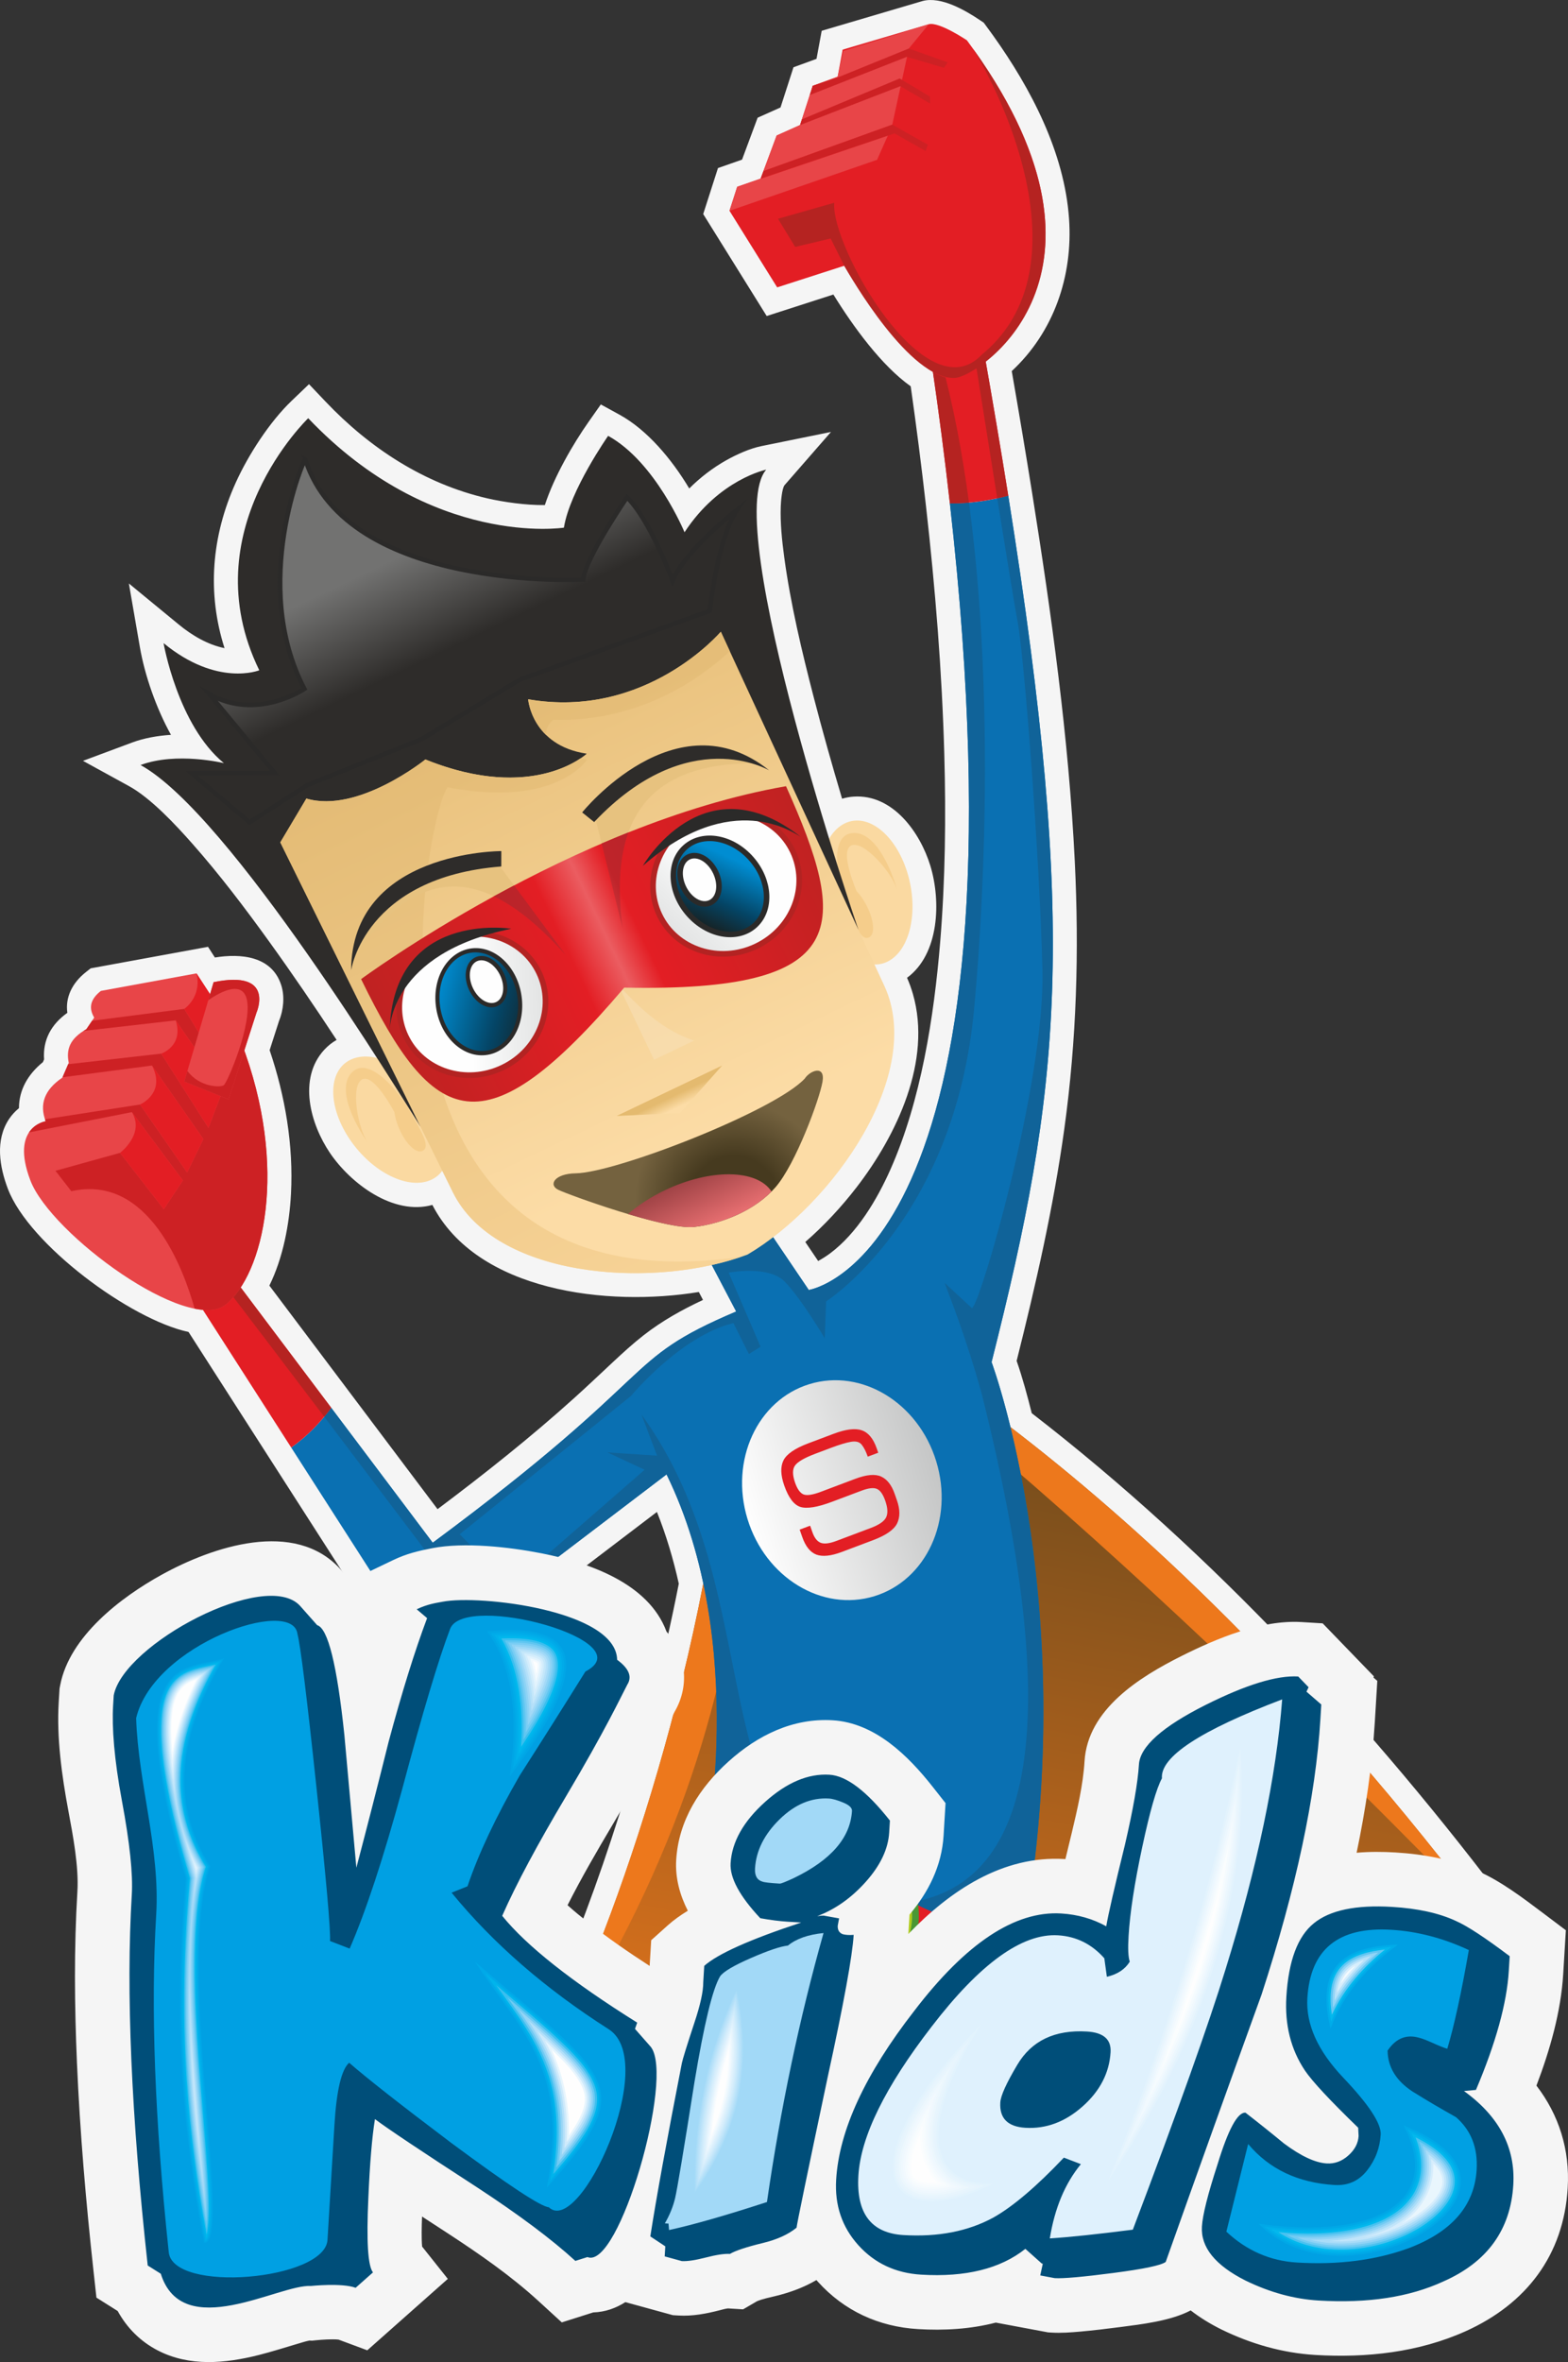 <svg clip-rule="evenodd" fill-rule="evenodd" height="393.052" image-rendering="optimizeQuality" shape-rendering="geometricPrecision" text-rendering="geometricPrecision" viewBox="0 0 61327.2 92312.7" width="261.121" xmlns="http://www.w3.org/2000/svg" xmlns:xlink="http://www.w3.org/1999/xlink"><rect x="0" y="0" width="61327.2" height="92312.7" fill="#333333" stroke="none"/><linearGradient id="a" gradientUnits="userSpaceOnUse" x1="27499.4" x2="28818.7" y1="36071.6" y2="33211"><stop offset="0" stop-color="#14252a"/><stop offset=".322" stop-color="#044566"/><stop offset=".878" stop-color="#008dd2"/><stop offset="1" stop-color="#008dd2"/></linearGradient><linearGradient id="b" gradientUnits="userSpaceOnUse" x1="14491.5" x2="22462.4" y1="39420.6" y2="39090.8"><stop offset="0" stop-color="#fefefe"/><stop offset=".49" stop-color="#fefefe"/><stop offset=".729" stop-color="#ebecec"/><stop offset="1" stop-color="#d9dada"/></linearGradient><linearGradient id="c" gradientUnits="userSpaceOnUse" x1="31032.1" x2="25767.5" xlink:href="#b" y1="31517.5" y2="37511.7"/><linearGradient id="d" gradientUnits="userSpaceOnUse" x1="36617.5" x2="29236.5" y1="57108.7" y2="59366.3"><stop offset="0" stop-color="#c5c6c6"/><stop offset="1" stop-color="#fefefe"/></linearGradient><linearGradient id="e" gradientUnits="userSpaceOnUse" x1="26924" x2="27823.8" y1="46076.9" y2="47960"><stop offset="0" stop-color="#a04346"/><stop offset="1" stop-color="#e86f71"/></linearGradient><linearGradient id="f" gradientUnits="userSpaceOnUse" x1="20949.2" x2="16506.8" xlink:href="#a" y1="39708" y2="38586.8"/><linearGradient id="g" gradientUnits="userSpaceOnUse" x1="29259.8" x2="15162.2" y1="48912.5" y2="19406.4"><stop offset="0" stop-color="#fde3b7"/><stop offset="1" stop-color="#eac88d"/></linearGradient><linearGradient id="h" gradientUnits="userSpaceOnUse" x1="31749.6" x2="15411.9" y1="32833" y2="40639.1"><stop offset="0" stop-color="#a22628"/><stop offset=".42" stop-color="#bf242a"/><stop offset=".49" stop-color="#dc484c"/><stop offset=".58" stop-color="#bf242a"/><stop offset="1" stop-color="#a22628"/></linearGradient><linearGradient id="i" gradientUnits="userSpaceOnUse" x1="31879.4" x2="15541.9" y1="33105.1" y2="40911.1"><stop offset="0" stop-color="#c02222"/><stop offset=".42" stop-color="#e31e24"/><stop offset=".49" stop-color="#eb5d61"/><stop offset=".58" stop-color="#e31e24"/><stop offset="1" stop-color="#c02222"/></linearGradient><linearGradient id="j" gradientUnits="userSpaceOnUse" x1="29259.8" x2="15162.1" y1="48912.3" y2="19406.7"><stop offset="0" stop-color="#f7d397"/><stop offset="1" stop-color="#dcb268"/></linearGradient><linearGradient id="k" gradientUnits="userSpaceOnUse" x1="44174.9" x2="37648" y1="52981" y2="86459.5"><stop offset="0" stop-color="#65471c"/><stop offset="1" stop-color="#ed781c"/></linearGradient><linearGradient id="l" gradientUnits="userSpaceOnUse" x1="31749.1" x2="15412.3" xlink:href="#h" y1="32833.2" y2="40639"/><linearGradient id="m" gradientUnits="userSpaceOnUse" x1="26084.4" x2="26594.5" y1="42423.4" y2="43490.9"><stop offset="0" stop-color="#e4ba6f"/><stop offset=".4" stop-color="#e4ba6f"/><stop offset=".812" stop-color="#fcdca6"/><stop offset="1" stop-color="#fcdca6"/></linearGradient><linearGradient id="n" gradientUnits="userSpaceOnUse" x1="14235.7" x2="19481.7" y1="16849" y2="27828.6"><stop offset="0" stop-color="#727271"/><stop offset=".412" stop-color="#727271"/><stop offset=".749" stop-color="#2e2c2a"/><stop offset="1" stop-color="#2e2c2a"/></linearGradient><linearGradient id="o" gradientUnits="userSpaceOnUse" x1="27280.6" x2="17141.3" y1="44770" y2="23549"><stop offset="0" stop-color="#fcdca6"/><stop offset="1" stop-color="#e4ba71"/></linearGradient><radialGradient id="p" cx="28707.6" cy="46980.7" gradientTransform="matrix(-1.547 .739 .739 1.547 38393 -46945)" gradientUnits="userSpaceOnUse" r="3978"><stop offset="0" stop-color="#463a1f"/><stop offset=".259" stop-color="#463a1f"/><stop offset=".569" stop-color="#74623f"/><stop offset="1" stop-color="#74623f"/></radialGradient><path d="m31116.9 79688.6h-10308.4l603.1-1327.9c1081.9-2382 1995.1-4887.3 2789.8-7378.4 949.8-2977.4 1745.6-6022.5 2347.4-9090.2-211.4-954.5-491.8-1896-855.1-2804l-7941.1 6039.8-2393.1-633-7985.1-12439.5c-2277.9-487.8-6235.9-3419.6-7063.9-5588.4-331.8-869.2-505.2-1907.9 42.2-2731.7 104.4-157 237.5-302.6 389.8-427.6-2.9-706.8 350.1-1325.5 934.9-1797l46.7-107.8c-52.8-753.8 271.2-1365.4 910.2-1820.2-85.8-598.6 184.8-1166.3 730-1595.2l182.8-143.8 4589.3-840.8 268.3 417.5c1013.1-163.4 2228.5-61.5 2595.5 1082.2 141.4 440.5 88.6 975.2-89.2 1405.4l-364.7 1133.9c608.3 1794.2 935.2 3719.8 834.9 5613.3-62.1 1176-305.5 2493.3-845.5 3587.7l6577.3 8737c1835.2-1376.9 3642.1-2807.7 5344.8-4342.5 509.3-459.1 1006-929.1 1506.8-1397.2 392.4-366.8 788.8-729.7 1212.7-1060.2 723.3-563.8 1502.4-995.1 2318-1377l-163-310.2c-3558.5 584.5-8673.2-10.7-10421.9-3403-1527.1 424.7-3197.4-836.4-4007.4-2034.2-764.5-1130.4-1259.1-2904.3-217.4-4032.3 140.2-151.8 301.7-280.1 479.9-382.6-856.5-1302.8-1735.3-2592.4-2647.1-3855.9-944.5-1308.9-1936-2616.7-3006.4-3825.5-643.3-726.4-1611.6-1768.1-2466.9-2237.2l-1800.1-987.4 1924-716.5c454.8-169.5 978.9-264.9 1518.3-299.7-577.2-1037.9-1026.1-2327.9-1215.8-3424.6l-431-2491.1 1953.1 1605.2c513.2 421.9 1127.7 787.6 1788.3 922.3-684.8-2144.5-516.7-4368.2 447.7-6487.5 487.1-1070.1 1313.9-2352.9 2175.3-3177.3l680.8-651.6 649.4 683c1728.9 1818.2 3863.6 3213 6326.1 3779.4 617.5 142 1500.2 272 2249.3 262.5 364.6-1121 1112.6-2401.2 1705.6-3245.1l483.4-687.9 737.2 404.5c1066.4 585.3 2027.7 1718.3 2720.8 2879.8 431.9-431 918.6-805.6 1455.2-1106.8 395.5-222.1 918-457.5 1368.2-549l2720.4-553-1820.2 2084.8c-101.9 146.1-137.9 653.9-144.2 826.7-23.5 648.8 48.7 1338 135.5 1980.5 247.8 1832.2 692.9 3698.7 1157 5487.8 343.4 1324 715.4 2642 1106.4 3953.5 146.7-44.4 298.3-72.1 452.4-82.3 1531.8-101.1 2600.5 1397.7 2999.5 2702.6 420.2 1374.1 355.6 3448.6-911.4 4378.4 90.7 205.4 167.3 416.9 229.5 632.8 752.6 2610.1-633.3 5518.5-2199.9 7550.5-592.9 769-1270.5 1497.4-2008.9 2141.4l503 743.1c176.6-97 347.2-208.8 456.4-289.9 1062-788.2 1843.6-2102.6 2370.9-3288.5 1194.9-2687.5 1704.6-5969.9 1944.4-8877.5 201.2-2439.3 229.9-4902.2 161.9-7347.9-90.2-3239.4-353.2-6480.5-716.1-9700.2-176.2-1562.7-376.1-3122.7-597.7-4679.7-1143.7-811.3-2246.9-2329.5-3024.7-3587.1l-2608.2 840.2-2482.7-3984.5 577.4-1798 941.5-329.4 609.7-1638.6 894.7-399.8 507-1571.1 901.2-329.2 202.5-1097 3936.4-1160.6 13.6-3.6c717.7-188.7 1665.8 362 2253.8 758.1l134 90.2 96.4 130.1c89.7 121.1 178.4 242.9 266 365.5 1485.1 2078.4 2795.7 4576.8 2974.7 7170.3 154.9 2245.4-602.4 4429.7-2241.4 5949.6 273.8 1572.1 538.8 3145.8 790.5 4721.5 760.1 4760.7 1438.5 9618.8 1674.7 14437.4 172.8 3527.5 73.5 6969.2-411.2 10469.5-423.1 3056.3-1112 6064-1862.7 9054.1 229.2 657.6 421.4 1368.5 590.6 2044.1 7090.2 5472.4 13376.4 12283.8 18737.8 19424.7l1913.7 2548.8-2990.2-1103.5c-1680.3-620-3389.1-846.8-5172.9-700.5-3915.4 321.3-7878.6 2433.4-11333.2 4188.6l-200.5 101.9h-10191.8z" fill="#f5f5f5"/><path d="m31176 50446.6s12808.8 5650.5 27164.5 24770.7c-6021-2222-11431.2 571.8-17256.8 3531.9h-18816.8c2779.9-6120.8 6292-17468.2 6346-27079.2l2563.1-1223.5z" fill="url(#k)"/><path d="m31176 50446.6s12808.8 5650.5 27164.5 24770.7c0 0-15402.4-16175.2-27026.3-24477.3-103.2-73.8-195.5-146.6-292-219.8z" fill="#ed781c"/><path d="m22266.8 78749.2c2779.9-6120.5 6292.1-17468 6346.1-27079.2 0 0 3188.5 12032.9-5965.4 27079.2z" fill="#ed781c"/><path d="m29048.8 46596.3-2189.5 975.2 1934.3 3683.4c-4601.3 1952.6-2722.8 2265.9-11869 9037l-3970.3-5274c-396.3 537.2-913.6 1099.1-1565.8 1552.3l4564.1 7110 1596.5 422.3 8521-6480.7c3250.4 6633.2 1488.3 14923.9 1488.3 14923.9l-240 4972.5c632 381.5 1268.2 792 1893.2 1231.1h10176.9c3515.3-14484.3-606.1-25515.6-606.1-25515.6 2694.9-10678.5 3396.4-16676.3 652.5-33861.9-582.8 150.9-1342.5 308.3-2283.6 299.9 3320.8 29463.1-5518.8 30741.8-5518.8 30741.8l-2583.6-3817z" fill="#0a70b2"/><g fill="#106399"><path d="m17644 64030.3 8426-6408.7c3250.4 6633.2 1488.3 14923.9 1488.3 14923.9l-40.5 838.6c1079 869.4 1925.1 2401.8 1925.1 2401.8 155.9-1248.2-1196.4-2614.7-1196.4-2614.7 77.4-480.5 144.1-949.3 202.5-1409.2l6038.1 3739.7c-7391-4180.5-4238.6-13096.4-9399.4-20223.3l611 1611-1939.5-127.3 1453.1 678-7568.2 6590z"/><path d="m29048.8 46596.3-2189.5 975.2 1934.3 3683.4c-4601.3 1952.6-2722.8 2265.9-11869 9037l-3970.3-5274c-85.6 116-176.8 233.5-273.8 349.8 2625.8 3465.5 5228.5 6914.1 5228.5 6914.1l-462.7-1588 1571.7 326.1-1037.3-1059 6698.2-5405.4s1943.4-2348.9 4005.9-2846.6l605.7 1207.9 457.1-283.5-1247.4-2896.8s1542.7-300.8 2182.9 344.1 1574.4 2222.3 1574.4 2222.3l52.8-1441.9s5030.5-3189.6 5791.1-11448.9c469.7-5099.1 721-12884-202.4-19768.6-235.1 20-484.3 30.4-747.9 28.1 3320.8 29463.1-5518.8 30741.8-5518.8 30741.8l-2583.6-3817z"/><path d="m39943.6 76165.7c2477-13192.2-1161.3-22932.2-1161.3-22932.2 2694.9-10678.5 3396.4-16676.3 652.5-33861.9-134.5 34.8-278.4 69.9-431.5 103.3 374.9 2331.2 697.8 4305.7 791.2 4783.8 259.6 1328.5 869.4 9185.6 977.1 13651.8 107.5 4466.4-2539.7 13414.6-2766.6 13204.8l-1057.5-977.2c210.5 583.3 816.9 2053.9 1456.3 4361.4 3349.4 13348.1 2175.6 20496-4653.8 19893.9l6193.6 1772.2z"/><path d="m27352 76819c1155.2 688 2087.4 1346.6 2825.4 1930.2h-966c-625-439.1-1261.2-849.6-1893.2-1231.1l33.7-699.1z"/></g><path d="m12954.3 55017.9-3749-4980.1-1566.5 690.4 3749.8 5841.9c652.3-453.2 1169.6-1015 1565.8-1552.3z" fill="#e31e24"/><path d="m12954.3 55017.9-3749-4980.1-431 190c1027.7 1344.5 2470.3 3244.2 3906.3 5139.9 96.9-116.8 188.2-233.8 273.8-349.8z" fill="#b52321"/><path d="m39434.8 19371.7c-284.6-1782-606.1-3684.2-966.5-5724.5l-2031.1 533.5c283.7 1933.2 518.7 3758 713.9 5490.9 941.1 8.4 1700.9-148.9 2283.6-299.9z" fill="#e31e24"/><path d="m36807.5 14083.5-370.2 97.1c283.7 1933.2 518.7 3758 713.9 5490.9 263.6 2.3 512.8-8.2 747.9-28.1-262-1953.4-618.5-3833.6-1091.6-5559.9z" fill="#b52321"/><path d="m39434.8 19371.7c-284.6-1782-606.1-3684.2-966.5-5724.5l-379 99.7c276.8 1744.5 612.1 3851.7 914 5728.2 153.1-33.4 297-68.5 431.5-103.3z" fill="#b52321"/><path d="m27930.3 69746.2c-140.4 1707.2-372 2799.3-372 2799.3s3082.3 3566.7 10870.8 6203.6h958.7c212.2-874.3 396.8-1735.7 555.9-2583.2-4217.8-1564.3-8225.6-3695.8-12012.8-6423.3l-.5 3.6z" fill="#e31e24"/><path d="m27930.3 69746.2c-140.4 1707.2-372 2799.3-372 2799.3s285.2 330 900.4 862.9c-126.1-150-212.2-237.2-212.2-237.2 166.1-1028.8 286.4-2009.3 368.3-2944.4-228.7-159.3-456.9-320.7-683.9-484.2l-.5 3.6z" fill="#b52321"/><path d="m33047.8 32175.6c-891.4 425.9-1243.9 1982.3-786.8 3476.5 457 1494.1 1550.1 2359.7 2441.6 1933.8 891.7-425.9 1243.9-1982.4 786.9-3476.5-456.9-1494.1-1550.1-2359.7-2441.7-1933.8z" fill="#fad9a1"/><path d="m13710.8 41414.7c891.6-425.9 2324 277.8 3199.2 1572.1 875.3 1294.3 861.9 2688.7-29.6 3114.6-891.7 426.1-2323.9-277.8-3199.3-1572.1-875.1-1294.1-861.7-2688.7 29.6-3114.6z" fill="#fad9a1"/><path d="m14372.9 44626.3c5.9 34.3-1330.3-1832.9-658.4-2661.3 671.8-828.5 1957.3 777.4 2337 1483.9 379.8 706.6 824.5 1371.4 467.4 1531.5-356.9 160-977.4-695.8-1094.9-1517.2 0 0-787.6-1515.8-1256.9-1281.1-469.3 234.9-170.9 1921.2 205.8 2444.2z" fill="#f5cd8b"/><path d="m35068.1 34738.4c22.9 25.8-590.1-2186.7-1656.8-2184.5-1066.5 2.3-624.7 2011.2-313.9 2750.6 310.9 739.4 548.9 1503.1 897.8 1325.9 348.9-177.3 72.7-1197.7-492.5-1805.1 0 0-684.5-1565.1-206.8-1782.7 477.4-217.7 1602 1074 1772.2 1695.7z" fill="#f5cd8b"/><path d="m16444.7 44025.8c-737.4-1132.2-7447.4-12207.2-10947.8-14127.3 1411.4-525.7 3260.7-73.3 3260.7-73.3-1806.8-1482.3-2360.4-4691.4-2360.4-4691.4 2101.8 1727.4 3743.5 1061.7 3743.5 1061.7-2669.8-5464 1913.9-9851.3 1913.9-9851.3 4833.6 5083.3 10000.7 4277.4 10000.7 4277.4 229.5-1445.8 1729.7-3587.8 1729.7-3587.8 1851.1 1015.9 2988.1 3768 2988.1 3768 1355.4-2072.6 3195.1-2447 3195.1-2447-1822.8 2088.2 3599.2 17964.9 3599.2 17964.9l-17122.7 7706.2z" fill="#2e2c2a"/><path d="m10963.3 32921.1 6749.3 13673.1c1670.7 3384.8 7876.3 3801.6 11527.6 2434 3358.1-1981.5 6932.7-7071.3 5349-10497.7l-6396.8-13841.3s-2923.3 3439.7-7535.8 2639.3c0 0 142.2 1806.7 2289.9 2126.5 0 0-2052.1 1942-6309.1 226.4 0 0-2637.9 2125.8-4654.4 1526.9z" fill="url(#o)"/><path d="m10963.3 32921.1 6749.3 13673.1c1632.9 3308.1 7596.6 3780.8 11274.8 2524-15757.2 2254.5-12492.3-16842.4-11485.5-18352.3 4249.5 828.8 5454.3-1072.9 5454.3-1072.9-84.1-20.3-163.6-40.9-239.4-62-642.7 436.3-2642 1435.9-6079.4 50.3 0 0-2637.9 2125.8-4654.4 1526.9l-1019.7 1712.8zm17580-7472.3-350.9-759.6s-2923.3 3439.7-7535.8 2639.3c0 0 61.2 778.9 711.4 1404.4-54.2-337.6 261.8-602.2 261.8-602.2 3466 98.6 5868.9-1702.4 6913.6-2681.9z" fill="url(#j)"/><path d="m27147 40667.9-1565.4 747.9-1403.6-2938c914.1 1015.8 1832.3 1820 2969 2190z" fill="url(#g)"/><path d="m31477.4 42150.4c-1173.5 1264.5-7381.1 3681.7-8963.5 3704.9-820 11.8-1074.6 447-684.7 640.7 389.9 193.8 4223.5 1582 5318.9 1455.1 1095.5-127.2 2393.7-646.3 3183-1551.9 789.3-905.5 1718.4-3432.2 1837.1-4116.5 118.9-684.4-491.9-442.1-690.8-132.4z" fill="url(#p)"/><path d="m24560.9 47446.3c1041.2 310.9 2093 562 2587.2 504.9 1026.1-118.9 2230.2-582.1 3027.4-1384.8-565-871.7-2379.6-906.4-4167.9-51.9-554.8 265.1-1044.6 585.9-1446.6 931.9z" fill="url(#e)"/><path d="m23239.9 31793.6 1107.4 4466.8c-499.6-3935.5 705.2-6555.1 5470.9-6426.8-2510.4-786.2-4650.3 107.8-6578.3 1960z" fill="#e7c27f"/><path d="m19387.7 33634.3 2736.5 3688.3c-2730.3-3033.3-5500.9-4172-8392.1 268.7 742.2-2357.8 2516.6-3777.5 5655.6-3957z" fill="#e7c27f"/><path d="m13732.8 37919.2s521.1-3638.1 5873.3-4056.2l1.1-601.3s-5848.8-17.5-5874.4 4657.5z" fill="#2e2c2a"/><path d="m28247.2 41639.2-1649.1 1859.4-2482.5 114.6z" fill="url(#m)"/><path d="m11938.3 17948.8c-21-83.4-2178.1 4874.7-32.6 8974 0 0-1864.1 1264.8-3717.3 205.1l2556.6 3080.1-3246.1 17.2 2260.4 1912.6 2260.2-1454.1 4485.8-1806.6 3830.6-2316.5 7430.1-2690s276.2-2787.7 1067.1-3951c0 0-2020.6 1564.1-2525.5 2777.8 0 0-863.6-2355.2-1783.2-3262.4 0 0-1611.7 2341.1-1718.3 3214.8 0 0-9232.3 483.7-10867.9-4701z" fill="url(#n)" stroke="#2b2a29" stroke-miterlimit="22.926" stroke-width="177.5"/><path d="m30742.5 30725.5c2445.8 5451.1 2644.5 8055.5-6328.4 7872.4-5507.7 6480.5-7457.4 5475.2-10290.9-333 0 0 8236.1-6078.2 16619.3-7539.5z" fill="url(#i)"/><path d="m23530.5 32966.1c343.9-147.7 693.2-292.3 1046.7-433.4-366.6 1018.7-413.1 2284.8-229.9 3727.8z" fill="url(#l)"/><path d="m19316.8 35028.3c256.5-140.2 520.5-281.9 790.6-424.1l2016.9 2718.5c-930-1033.2-1864.8-1846.5-2807.4-2294.3z" fill="url(#h)"/><path d="m27268.5 32146.2c-1383.7 661-1998.7 2257.2-1373.9 3564.9 624.9 1307.8 2253 1832 3636.7 1170.8 1383.9-661 1998.8-2257.2 1374.1-3564.9-624.9-1307.9-2253.2-1832.1-3636.8-1170.9z" fill="none" stroke="#b32322" stroke-linejoin="round" stroke-miterlimit="22.926" stroke-width="440.4"/><path d="m27268.5 32146.2c-1383.7 661-1998.7 2257.2-1373.9 3564.9 624.9 1307.8 2253 1832 3636.7 1170.8 1383.9-661 1998.8-2257.2 1374.1-3564.9-624.9-1307.9-2253.2-1832.1-3636.8-1170.9z" fill="url(#c)"/><path d="m26882 33183.3c-633.4 554.7-575 1657.2 130.2 2462.5 705.2 805.2 1790.4 1008.4 2423.8 453.6s575-1657.2-130.1-2462.3c-705.2-805.5-1790.3-1008.6-2423.9-453.8z" fill="none" stroke="#2b2a29" stroke-linejoin="round" stroke-miterlimit="22.926" stroke-width="431"/><path d="m26882 33183.3c-633.4 554.7-575 1657.2 130.2 2462.5 705.2 805.2 1790.4 1008.4 2423.8 453.6s575-1657.2-130.1-2462.3c-705.2-805.5-1790.3-1008.6-2423.9-453.8z" fill="url(#a)"/><path d="m26979.7 33587.7c-293 139.9-360.2 609.6-150.4 1049.2 210 439.5 617.7 682.3 910.8 542.4 293.1-140.1 360.4-609.8 150.4-1049.2-210-439.7-617.7-682.3-910.8-542.4z" fill="none" stroke="#2b2a29" stroke-linejoin="round" stroke-miterlimit="22.926" stroke-width="433.4"/><path d="m26979.7 33587.7c-293 139.9-360.2 609.6-150.4 1049.2 210 439.5 617.7 682.3 910.8 542.4 293.1-140.1 360.4-609.8 150.4-1049.2-210-439.7-617.7-682.3-910.8-542.4z" fill="#fefefe"/><path d="m17345.1 36887.6c1383.7-661.1 3011.8-137.1 3636.7 1170.9 625 1307.8 9.8 2903.7-1373.9 3564.8-1383.6 661.2-3011.9 137.1-3636.8-1170.7-624.7-1307.9-9.5-2904 1374.1-3565z" fill="none" stroke="#b32322" stroke-linejoin="round" stroke-miterlimit="22.926" stroke-width="440.4"/><path d="m17345.1 36887.6c1383.7-661.1 3011.8-137.1 3636.7 1170.9 625 1307.8 9.8 2903.7-1373.9 3564.8-1383.6 661.2-3011.9 137.1-3636.8-1170.7-624.7-1307.9-9.5-2904 1374.1-3565z" fill="url(#b)"/><g fill="#2b2a29"><path d="m31310.9 32700.9c-237.1-136.1-2692.6-1910.7-6167.2 1136.4 0 0 2353.3-4117.4 6167.2-1136.4z"/><path d="m15236.9 40381c-18.4-193.8 28.8-3123.6 4758.7-4084 0 0-4681.6-756.1-4758.7 4084z"/><path d="m20386.9 38849.5-316.2 74.6-17.8-91.3-21.1-89.6-24.4-87.5-27.5-85.4-30.6-83.4-33.5-81-36.3-78.7-39.1-76.3-41.5-73.7-44-71-46.3-68.3-48.6-65.3-50.6-62.4-52.7-59.4-54.4-56.1-56.2-52.9-57.9-49.6-59-46-60.7-42.6-61.7-39.1-62.8-35.2-63.8-31.5-64.6-27.7-65.2-23.8-66-19.8-66.4-15.9-66.7-11.7-67.2-7.6-67.3-3.5-67.4.8-67.6 5.1-67.8 9.5-38.2-329.5 87.7-12.3 87.5-6.7 87.1-1 86.5 4.3 85.7 9.8 84.8 14.9 83.6 20 82.5 24.8 81.1 29.6 79.5 34.1 78 38.6 76.4 42.9 74.5 47 72.6 51 70.7 55 68.5 58.9 66.3 62.3 64 66 61.6 69.5 59.1 72.7 56.5 76 53.8 79.1 51 82.2 47.9 85 44.9 87.8 41.8 90.6 38.4 93.1 35.1 95.5 31.6 98 28 100.3 24.1 102.3zm0 0c15.6 89.9-42.5 179.7-129.8 200.2s-170.8-35.7-186.4-125.6zm-1309 2372.9-38.2-329.5 66.8-13.8 65.1-17.9 63.4-21.8 61.5-25.7 59.7-29.4 58.1-33.2 56.2-36.6 54.2-40.1 52.4-43.6 50.3-46.9 48.4-50.2 46.4-53.4 44-56.3 41.8-59.4 39.4-62.1 37-65.1 34.4-67.6 31.9-70.2 29.1-72.5 26.3-74.8 23.4-77 20.4-78.9 17.2-80.9 14.1-82.7 10.9-84.2 7.5-85.7 4.2-87.3.7-88.2-2.9-89.5-6.6-90.3-10.4-91.3-14-92 316.2-74.6 16.2 105.3 11.8 104.7 7.6 104.1 3.3 103.3-.7 102.3-4.9 101.1-8.8 100-12.7 98.4-16.6 96.9-20.4 95.4-24.1 93.6-27.9 91.5-31.4 89.4-35 87.3-38.4 84.8-41.9 82.4-45.4 79.6-48.6 76.7-51.9 73.8-55.2 70.7-58.3 67.1-61.3 63.7-64.5 60-67.5 56-70.2 52-73.1 47.6-75.5 43.1-78.3 38.6-80.7 33.6-82.7 28.6-84.9 23.4-86.9 17.9zm0 0c-88.1 15.3-168.1-46-178.6-137s52.4-177.3 140.4-192.5zm-2011.1-1775.9 316.2-74.6 17.8 91.3 21.2 89.6 24.3 87.6 27.5 85.5 30.5 83.3 33.6 81.1 36.2 78.6 39.1 76.3 41.5 73.7 44 71 46.3 68.3 48.6 65.3 50.6 62.5 52.6 59.2 54.6 56.2 56.2 53 57.7 49.5 59.3 46.1 60.5 42.6 61.7 39 62.8 35.3 63.8 31.4 64.6 27.8 65.2 23.7 66 19.9 66.4 15.8 66.8 11.8 67.1 7.6 67.3 3.5 67.4-.8 67.6-5.1 67.8-9.5 38.2 329.5-87.7 12.3-87.5 6.7-87.1 1-86.5-4.3-85.7-9.8-84.7-15-83.6-19.9-82.5-24.9-81.1-29.6-79.5-34.2-78-38.5-76.4-43-74.5-47-72.6-51.1-70.7-54.9-68.5-58.8-66.3-62.4-64-66-61.7-69.5-59.1-72.8-56.5-76-53.8-79.1-51-82.2-47.9-85-44.9-87.8-41.7-90.5-38.4-93-35.2-95.7-31.6-98.1-27.9-100.2-24.2-102.3-20.2-104.5zm0 0c-15.6-89.9 42.5-179.7 129.8-200.2s170.8 35.7 186.4 125.6zm1308.9-2372.8 38.2 329.5-66.8 13.8-65.1 17.9-63.3 21.8-61.6 25.7-59.7 29.4-57.9 33-56.1 36.7-54.4 40.1-52.3 43.6-50.4 47-48.5 50.1-46.2 53.3-44 56.4-41.8 59.4-39.5 62.2-36.9 65-34.6 67.7-31.8 70.1-29.1 72.5-26.3 74.8-23.3 77-20.4 79-17.2 81-14.1 82.6-11 84.2-7.5 85.7-4.1 87.2-.7 88.4 2.9 89.4 6.6 90.3 10.4 91.3 14 92-316.2 74.6-16.2-105.3-11.8-104.7-7.6-104.1-3.3-103.2.7-102.3 4.8-101 8.8-100 12.8-98.6 16.6-96.8 20.4-95.3 24.1-93.6 27.8-91.5 31.4-89.6 35-87.3 38.5-84.9 41.9-82.3 45.3-79.5 48.7-76.8 51.9-73.8 55.2-70.6 58.3-67.2 61.4-63.7 64.4-59.9 67.4-56 70.2-52 73-47.6 75.8-43.3 78.2-38.4 80.4-33.6 82.8-28.6 84.9-23.4 86.9-17.9zm0 0c88.1-15.3 168.1 46.1 178.6 137.1s-52.4 177.2-140.4 192.4z" fill-rule="nonzero"/></g><path d="m18394.8 37238.4c829.6-144.2 1650.6 593.8 1834 1648.4 183.3 1054.7-340.3 2026.5-1170 2170.9-829.6 144.2-1650.6-593.8-1833.9-1648.5-183.4-1054.5 340.3-2026.6 1169.9-2170.8z" fill="url(#f)"/><path d="m19703.6 38030.5-289.9 160.7v-.1l-17.8-35.8-18.8-34.7-19.7-33.6-20.4-32.3-21.3-31.2-22-30-22.7-28.8-23.1-27.3-23.8-26.1-24.1-24.7-24.6-23.3-24.9-21.9-25-20.3-25.3-18.9-25.2-17.4-25.1-15.7-25.3-14.3-24.9-12.6-24.7-11-24.5-9.6-23.9-8-23.2-6.3-22.8-4.8-22-3.4-21.2-1.9-20.4-.5-19.9.9-19.2 2.2-18 3.3-17.1 4.4-16.9 5.9-16.3 7-123-303.9 39.2-17 39.9-13.8 40.7-10.8 40.9-7.5 40.7-4.5 40.8-1.8 40.8.9 40.6 3.6 40.1 6 39.9 8.5 39.5 10.7 39 13 38.3 14.9 38 17 37.5 19 36.8 20.9 36.3 22.6 35.7 24.5 35.1 26.2 34.3 28 33.5 29.4 32.9 31.2 32 32.7 31.2 34.3 30.4 35.9 29.3 37.3 28.4 38.7 27.3 40.1 26.3 41.5 25 42.9 24 44.1 22.6 45.5v-.1zm0 .1c38.8 81.3 5.4 183.3-74.6 227.6s-176.6 14.2-215.3-67.1zm-233.6 1281.5-123-303.9h.1l15.6-8.3 14.6-9.1 13.8-10.1 13.1-11.3 12.7-12.5 12.1-13.7 11.5-14.9 10.9-16.2 10.6-18.1 9.8-19.1 8.9-20.5 8.3-22.2 7.5-23.3 6.5-24.8 5.6-26.1 4.4-27.2 3.5-28.7 2.4-29.4 1.1-30.4-.1-31.3-1.4-32.3-2.6-33.2-4-33.6-5.2-34.3-6.7-34.7-8-35.2-9.5-35.8-10.7-35.9-12.3-36.1-13.6-36.2-15.2-36.2-16.7-36.4 289.9-160.7 21.1 46.2 19.4 46.5 17.7 46.7 15.9 46.8 14.1 46.9 12.3 46.6 10.7 46.6 8.9 46.6 7.2 46.5 5.4 46.2 3.6 45.8 2 45.4.1 45.2-1.6 44.6-3.5 44.3-5.2 43.4-7.1 43.1-9.1 42.4-10.9 41.6-13 40.8-14.9 39.8-17.2 39.1-19.4 37.9-21.2 36.2-23.5 35.2-26 33.7-28.1 31.8-30.1 29.7-32.5 27.8-34.5 25.4-36.3 22.6-38 20h.1zm-.1 0c-82.3 39.2-176.6 3.1-210.5-80.8s5.3-183.9 87.6-223.2l122.9 303.9zm-1117-614 289.9-160.7v.1l17.8 35.8 18.8 34.6 19.7 33.6 20.4 32.4 21.3 31.2 22 30 22.7 28.8 23.1 27.3 23.8 26.1 24.1 24.7 24.6 23.3 24.9 21.9 25 20.3 25.3 18.9 25.3 17.4 25.1 15.8 25.3 14.2 24.9 12.8 24.5 10.9 24.3 9.5 24.1 8 23.3 6.4 22.6 4.8 22 3.4 21.2 1.9 20.4.5 19.9-.9 19.2-2.2 18-3.3 17.1-4.4 16.9-5.9 16.3-7 123 303.9-39.2 17-39.9 13.8-40.7 10.8-40.9 7.5-40.7 4.5-40.8 1.8-40.8-.9-40.6-3.6-40.1-6-40-8.5-39.3-10.8-38.8-12.8-38.5-15-38.2-17.1-37.4-19-36.7-20.8-36.5-22.7-35.6-24.5-35.1-26.2-34.3-28-33.5-29.4-32.9-31.2-32-32.7-31.2-34.3-30.4-35.9-29.3-37.3-28.4-38.7-27.3-40.1-26.3-41.5-25-42.8-24-44.2-22.6-45.5v.1zm0-.1c-38.8-81.3-5.4-183.3 74.6-227.6s176.6-14.2 215.3 67.1zm233.6-1281.5 123 303.9h-.1l-15.6 8.3-14.6 9.1-13.6 9.9-13.2 11.5-12.9 12.6-11.9 13.5-11.5 15-11.1 16.4-10.3 17.8-9.8 19.1-9 20.7-8.3 22.1-7.5 23.3-6.4 24.7-5.6 26.3-4.6 27.3-3.4 28.5-2.4 29.4-1.1 30.5.1 31.3 1.4 32.3 2.6 33.1 4 33.6 5.2 34.2 6.7 34.8 8.1 35.5 9.3 35.4 10.8 35.9 12.2 36.1 13.7 36.2 15.2 36.3 16.6 36.3-289.9 160.7-21.2-46.2-19.3-46.4-17.8-46.7-15.8-46.8-14.2-46.7-12.3-47-10.6-46.5-8.9-46.5-7.2-46.4-5.4-46.2-3.6-45.7-2-45.4-.1-45.2 1.6-44.7 3.5-44.3 5.3-43.6 7.1-43.1 9-42.1 11-41.7 13-40.9 14.9-39.9 17.1-39 19.2-37.9 21.5-36.6 23.5-35.1 25.8-33.6 28.2-32 30.1-29.6 32.2-27.6 34.7-25.6 36.3-22.6 38-20h-.1zm.1 0c82.2-39.2 176.5-3.1 210.4 80.8s-5.3 183.9-87.5 223.2l-122.9-303.9z" fill="#2b2a29" fill-rule="nonzero"/><path d="m18648 37568.5c292.9-140 700.8 102.8 910.7 542.4 210.2 439.6 142.9 909.3-150.2 1049.3-292.9 140-700.8-103-910.7-542.4-210-439.5-142.8-909.3 150.2-1049.3z" fill="#fefefe"/><path d="m30083.8 30106.8s-3158-1880.3-6845.8 2020.9l-468.5-376.9s3661.1-4561.3 7314.3-1644z" fill="#2e2c2a"/><path d="m32957.5 1940.3-195.2 1057.5-974.4 356-494.8 1532.7-916.9 409.8-626.4 1682.7-916.5 320.7-301.4 938.3 1864.8 2992.9 2622.2-844.7c233.7 406.7 2830.8 4635.2 4340.1 4382.3 912.9-152.8 7187.7-4111.8 458.7-13193 0 0-1088.1-734.8-1490.4-629l-3369.9 993.6z" fill="#e31e24"/><path d="m33019.1 10386.5c233.7 406.7 2573.6 4486.4 4340.1 4382.3 911.9-53.8 7023.9-4006.9 714.6-12840 1716.5 2861.9 4032 8895.1 327.5 11930.6-2208.7 2331.4-5927.8-4275.7-5772-5935.5l-2199.5 626.3 670.9 1100.1 1387.2-329.9 531.3 1066.1z" fill="#b52321"/><path d="m32985.3 1992.2-223 1005.4-974.3 356-494.8 1533-917.1 409.8-517.3 1390 .2.1 5039.4-1814.2 647.3-2976.1 781.8-949.7z" fill="#e84548"/><g fill="#cd2124"><path d="m32809 3009.1 2736.7-1112.9 1521.4 541.5-149.7 210.5-1450.9-425.6-3794.8 1491.6 116.3-360.6z"/><path d="m29749.8 6979.3 5238.2-1764.5 1214.2 689 85.7-250.7-1389.5-780.8-5039.4 1814.2z"/><path d="m31293.2 4886.6 3919.9-1516.8 1167.9 677.8-7.8-273.3-1185.6-706.8-3821.9 1594.9z"/></g><path d="m34722.6 5304.1-418.7 941.3-5771.9 1992.8 301.4-938.3z" fill="#e84548"/><path d="m9419.9 40690.7c1912.3 4956.4 870.4 9131.6-595.4 10295.9-1465.7 1164.4-6831.9-2747-7636.5-4854.5-804.6-2107.8 598.9-2312 598.9-2312-252.8-656.6-55.1-1228.6 652.2-1704.7l249.6-576.2c-104-522.6 32-941 689.9-1317.9l305.9-451.6c-200.9-341.4-192.3-687.6 260.4-1043.7l3741.3-685.5 543.1 845.1 1190.5 1805z" fill="#e84548"/><path d="m9439.9 40743.7c1884.4 4933.2 845.2 9082.8-615.3 10242.9-280.8 222.9-704.7 259.5-1212.3 158.4-424.8-1521.8-1792.7-5273.6-4822-4591.1l-621.4-797.9 2525.1-700.5 1712.7 2201.3 745.5-1122.4-1994.6-2670.9-4022.6 791.9c250.6-376.8 651.8-435.3 651.8-435.3-10.1-26.1-19.2-52.2-28-77.9l3717.1-576 1843.1 2655.2 635.9-1305-2010.1-2874.1-3499.9 459.2 221.2-510.8 3638.4-413 1848.6 2900.4 578.6-1518.8-1858.9-2681.4-3607.3 411.7c35.9-22.9 73.5-45.7 112.9-68.3l222.4-328 3605.8-464.3 1686.7 2749.3 546.4-1434.6z" fill="#cd2124"/><g fill="#e31e24"><path d="m4694.1 45055.4s981.8-736.6 463.7-1591.9l1994.6 2670.9-745.5 1122.4-1712.7-2201.3z"/><path d="m7319.2 45821.3-1843.1-2655.2s1023.5-436.7 469-1523.9l2010.1 2874.1-635.9 1305z"/><path d="m8153.3 44078-1848.6-2900.4s887.6-294.2 568.3-1299.7l1858.9 2681.4-578.6 1518.8z"/><path d="m8893.5 42178.2-1686.7-2749.3s698.2-465.2 479.5-1388.4l1733.6 2650.1-526.4 1487.5z"/></g><path d="m8354.2 38384.7-1146.3 3882.9 1732.8 698.5 1089.2-3387.1s755.8-1696.3-1675.6-1194.3z" fill="#e84548"/><path d="m8354.2 38384.7-209.1 708.2c283.4-202.3 1305.1-864.7 1505.5-46.2 232.9 952.2-754.5 3259.4-898.4 3364.8-133.9 97.9-961.8 73.7-1422-558.1l-122.2 414.3 1732.8 698.5 1089.2-3387.1s755.8-1696.3-1675.6-1194.3z" fill="#cd2124"/><path d="m31659.2 54092.6c2038.3-623.2 4258.2 726.9 4958.2 3016.2 700.3 2289.1-384.5 4650.1-2422.8 5273.5-2038.2 623.4-4258.1-727-4958.2-3016-700.1-2289.2 384.6-4650.3 2422.8-5273.7z" fill="url(#d)"/><path d="m31685.3 59626.1 88.4 252.5c77.7 221.6 185.5 359.5 325 415.4 137.7 53.5 343 29.3 615-73.1l1349-507.8c317.1-119.3 514.3-255.2 592-406.6 78.3-155.1 68.2-373.3-30.8-655.9-87.8-250.8-195-403.9-323.5-461.7-127-58.5-327.9-36-602.8 67.5l-1152.6 433.9c-571.1 215-984.4 282.3-1240.4 202.3-253.9-80.9-464.7-359.8-631-834.9-142.1-405.6-153.1-732-33.4-979 120.9-248.5 444.2-472.2 970.8-670.5l989-372.4c480.7-180.8 847.9-226.7 1103.5-138 255.8 86.5 450.9 320.3 583.7 699.7l61.9 176.5-409 154c-70.7-201.9-149.6-358.3-237.2-466.7-85-109.2-223.4-147.4-413.4-115.3-191.5 32.7-452.5 110.8-783.7 235.4l-613.4 231c-428.8 161.4-695.8 316.2-799.4 463.5-102.7 144.9-101.4 368.6 4.2 670.1 87.8 250.7 197.3 403 329.4 457.4 133.1 51.9 356.9 18.6 672.6-100.2l1353.4-509.5c441.5-166.2 778.5-195.2 1010.5-88 232.5 105.9 408.1 329.9 528.5 673.6l88.4 252.6c125.2 357.6 127.1 659.8 5.9 907.5-122.2 244.7-435.1 462.4-939 652.1l-1223.7 460.7c-421.5 158.6-752.5 192.8-993.1 103.8-239.7-90.5-424.3-320.6-553.8-690.7l-99.9-285.5 408.9-153.8z" fill="#e31e24"/><path d="m32998.9 72003.4c-1582.8-33.5-2893.3 1222.9-2926.7 2805.8-33.5 1583 1222.8 2893.4 2805.8 2926.9 1583 33.4 2893.3-1222.8 2926.7-2805.8 33.6-1583.1-1222.8-2893.3-2805.8-2926.9z" fill="#b0cb1f"/><path d="m30204.1 74815.3-263.8-12.2 7.4-158.3 15.2-156.1 22.8-153.5 30.2-150.8 37.5-147.9 44.4-144.7 51.2-141.2 57.6-137.5 63.8-133.6 69.9-129.8 75.8-125.7 81.5-121.2 86.7-116.7 92-112.1 97-107.3 101.7-102.3 106.3-97.2 110.7-92 115-86.5 119-80.8 122.8-75.1 126.4-69.3 130-63.1 133.1-56.9 136.3-50.4 139.2-43.9 142-37.1 144.3-30.1 146.8-23.1 149-15.7 151.1-8.3 152.7-.6-2 338.2-142.4.6-140.6 7.6-138.6 14.6-136.5 21.5-134.2 28-131.7 34.4-129.1 40.7-126 46.7-123.2 52.6-119.9 58.1-116.5 63.8-113 69.1-109.1 74.2-105.1 79.1-101.1 84-96.8 88.3-92.3 92.8-87.6 96.8-82.7 100.9-77.8 104.7-72.6 108.2-67.3 111.5-61.9 114.9-56.4 117.8-50.5 120.6-44.6 123.3-38.5 125.7-32.5 128.2-26.1 130.4-19.8 132.5-13 134.5-6.3 136.6zm0 0c-2 93.3-62.7 166.3-135.5 162.9s-130.3-81.8-128.4-175.1l263.8 12.2zm2674.9 2751.7-2 338.2-152.7-7.1-150.5-14.7-148.2-21.9-145.8-29.3-143.2-36.2-140.4-43.1-137.3-49.7-134.3-56.2-130.8-62.6-127.4-68.7-123.6-74.6-119.9-80.4-115.7-86.1-111.5-91.4-107.1-96.8-102.4-101.8-97.6-106.9-92.6-111.6-87.4-116.2-82.1-120.7-76.4-125-70.6-129-64.7-133.1-58.3-136.7-51.8-140.3-45.3-143.6-38.3-146.7-31.2-149.7-23.9-152.2-16.2-154.6-8.6-156.7-.7-158.5 263.8 12.2.5 136.7 7.4 134.8 14.1 133 20.5 131.1 27 129.1 33.2 127 39.2 124.6 45.3 122.1 51 119.7 56.7 116.9 62.4 113.9 67.7 110.8 73.1 107.4 78.2 103.9 83.2 100.2 88 96.4 92.7 92.1 97.1 87.9 101.5 83.3 105.7 78.6 109.6 73.5 113.4 68.5 117.3 63.2 120.5 57.6 124 51.9 127 46 130 39.9 132.9 33.6 135.4 27.2 137.9 20.5 140.1 13.7 142.2 6.6zm0 0c72.8 1.5 131.5 78.5 130.9 171.9-.5 93.4-60.1 167.9-132.9 166.3zm2793.8-2642.8 263.8 12.2-7.4 158.3-15.2 156.1-22.9 153.7-30.2 150.8-37.5 147.7-44.4 144.7-51 141.1-57.6 137.6-63.9 133.7-69.9 129.8-75.7 125.6-81.5 121.2-86.7 116.7-92 112.1-96.9 107.2-101.7 102.3-106.3 97.2-110.8 92-115 86.5-118.9 80.9-122.9 75.2-126.5 69.1-130 63.2-133.1 56.8-136.3 50.5-139.3 43.9-141.9 37.1-144.4 30.1-146.8 23.1-149 15.7-151.1 8.3-152.7.6 2-338.2 142.4-.6 140.6-7.6 138.6-14.6 136.5-21.5 134.3-28 131.6-34.4 129-40.7 126.2-46.8 123.2-52.5 119.8-58.2 116.6-63.8 112.9-69 109.2-74.3 105.2-79 101-84 96.8-88.3 92.1-92.8 87.7-96.9 82.7-100.9 77.8-104.7 72.6-108.2 67.4-111.6 61.8-114.7 56.3-117.9 50.5-120.5 44.6-123.4 38.7-125.7 32.3-128.2 26.3-130.4 19.7-132.5 13-134.5zm0 0c2-93.3 62.7-166.3 135.5-162.9s130.3 81.8 128.4 175.1l-263.8-12.2zm-2674.9-2751.7 2-338.2 152.7 7.1 150.5 14.7 148.2 21.9 145.8 29.3 143.2 36.2 140.4 43.1 137.4 49.7 134.2 56.3 130.9 62.5 127.3 68.7 123.7 74.6 119.7 80.5 115.7 85.9 111.5 91.5 107.1 96.8 102.3 101.8 97.7 106.8 92.6 111.7 87.4 116.2 82 120.7 76.4 124.9 70.6 129.1 64.6 133 58.3 136.7 52 140.3 45.3 143.7 38.3 146.7 31.2 149.6 23.9 152.3 16.2 154.6 8.6 156.7.7 158.5-263.8-12.2-.5-136.7-7.4-134.8-14.1-133-20.5-131.2-27-129-33.1-127-39.2-124.5-45.3-122.3-51-119.7-56.8-116.8-62.4-114-67.7-110.7-73-107.4-78.2-103.9-83.2-100.3-88-96.1-92.8-92.2-97.1-87.9-101.5-83.2-105.7-78.6-109.6-73.6-113.4-68.5-117.2-63.2-120.6-57.5-123.9-52-127.1-46-130-39.9-132.9-33.6-135.4-27.2-137.9-20.5-140.1-13.7-142.2-6.6zm0 0c-72.8-1.5-131.5-78.6-130.9-171.9.5-93.4 60.1-167.8 132.9-166.3z" fill="#499735" fill-rule="nonzero"/><path d="m32973.8 73197.8c-923.3-19.5-1687.7 713.2-1707.3 1636.6-19.4 923.3 713.3 1687.6 1636.7 1707.2 923.3 19.5 1687.8-713.2 1707.3-1636.5 19.4-923.5-713.2-1687.9-1636.7-1707.3z" fill="#fefefe"/><path d="m31366.7 74820-200.4 28.8 4.3-93.6 9.1-92.5 13.6-91.3 18-89.8 22.4-88.2 26.5-86.4 30.5-84.6 34.7-82.6 38.3-80.2 42-77.9 45.5-75.5 48.9-72.9 52.1-70.1 55.3-67.4 58.2-64.4 61.1-61.3 63.7-58.2 66.3-55 68.7-51.7 71.1-48.4 73.4-44.9 75.5-41.2 77.3-37.5 79.3-33.9 81-30 82.7-26 84.2-22 85.6-17.8 86.9-13.7 88.1-9.2 89.1-4.9 90.2-.4-32 245.5-82 .3-81 4.5-79.7 8.3-78.4 12.2-76.9 16.1-75.5 19.7-73.9 23.3-72.1 26.6-70.2 30-68.4 33.3-66.4 36.2-64 39.2-62 42.2-59.7 44.9-57.3 47.4-54.7 50.1-52.2 52.5-49.5 54.7-46.6 56.9-43.9 58.9-40.9 61-37.9 62.8-34.9 64.8-31.8 66.4-28.5 68-25.2 69.7-21.9 71.3-18.5 72.8-14.8 74.2-11.3 75.6-7.5 77-3.7 78.4zm0 0c-1.4 67.3-47.5 128.4-102.8 136.3s-99.1-40.2-97.6-107.5zm1552.4 1598.9-32 245.5-90-4.2-88.7-8.7-87.3-13-85.7-17.2-84.2-21.3-82.4-25.4-80.7-29.1-78.8-33.1-76.7-36.7-74.7-40.2-72.4-43.7-70.1-47-67.6-50.3-65.2-53.5-62.6-56.5-59.8-59.5-57-62.3-54.1-65.2-51-67.8-47.8-70.4-44.6-72.9-41.2-75.3-37.7-77.6-34-79.8-30.3-81.8-26.5-83.9-22.5-85.8-18.3-87.5-13.9-89.3-9.7-90.8-5.1-92.2-.4-93.6 200.4-28.8.4 78.6 4.3 77.8 8.1 77 12 76 15.6 74.9 19.3 73.8 22.9 72.7 26.4 71.2 29.7 69.7 33.1 68.2 36.4 66.4 39.5 64.7 42.7 62.6 45.6 60.7 48.4 58.4 51.3 56.1 54 53.6 56.5 51.2 59.1 48.4 61.4 45.7 63.7 42.8 65.9 39.8 68.1 36.7 69.9 33.5 71.7 30.1 73.6 26.6 75.3 23.1 76.8 19.5 78.3 15.6 79.5 11.9 80.9 7.8 82 3.8zm0 0c54.6 1.2 91.8 57.2 83 124.9s-60.4 121.8-115 120.6zm1591.1-1499.4 200.4-28.8-4.3 93.6-9 92.4-13.6 91.3-18 89.8-22.4 88.1-26.5 86.5-30.7 84.6-34.4 82.4-38.4 80.4-42 77.9-45.6 75.5-48.9 72.8-52.1 70.1-55.2 67.3-58.2 64.4-61.1 61.4-63.7 58.2-66.3 55-68.7 51.7-71.2 48.4-73.4 44.9-75.4 41.2-77.3 37.5-79.3 33.9-81 30-82.6 26-84.2 22-85.7 17.8-86.9 13.7-88.1 9.2-89.1 4.9-90.2.4 32-245.5 82-.3 81-4.5 79.7-8.3 78.4-12.2 77-16.1 75.4-19.7 73.9-23.3 72.2-26.6 70.2-30 68.4-33.3 66.3-36.2 64.2-39.2 62-42.2 59.7-44.9 57.3-47.4 54.7-50.1 52.2-52.4 49.4-54.7 46.7-57 43.9-58.9 40.9-61.1 38-62.8 34.9-64.6 31.7-66.4 28.6-68.2 25.2-69.5 21.8-71.3 18.5-72.9 14.8-74.2 11.3-75.6 7.5-77 3.6-78.4zm0 0c1.4-67.3 47.5-128.4 102.8-136.3s99.1 40.2 97.6 107.5zm-1552.4-1598.9 32-245.5 90 4.2 88.7 8.7 87.3 12.9 85.7 17.3 84.2 21.2 82.4 25.4 80.7 29.1 78.7 33 76.9 36.7 74.6 40.3 72.4 43.7 70 47 67.7 50.2 65.2 53.6 62.6 56.5 59.8 59.6 57 62.3 54.1 65.2 51 67.7 47.9 70.5 44.6 72.9 41.2 75.3 37.6 77.6 34.1 79.7 30.3 82 26.5 83.8 22.5 85.9 18.3 87.5 13.9 89.4 9.7 90.8 5.1 92.2.4 93.6-200.4 28.8-.4-78.6-4.3-77.8-8.1-77-12-76.1-15.6-74.9-19.3-73.9-22.9-72.6-26.4-71.2-29.8-69.8-33-68.2-36.4-66.4-39.6-64.7-42.6-62.7-45.6-60.6-48.4-58.4-51.3-56.1-54-53.7-56.5-51.1-59.1-48.5-61.3-45.6-63.8-42.8-65.9-39.8-68-36.7-69.9-33.3-71.8-30.2-73.6-26.6-75.3-23.1-76.8-19.4-78.3-15.7-79.5-11.8-80.9-7.8-82-3.8zm0 0c-54.6-1.1-91.8-57.1-83-124.8s60.4-121.8 115-120.7z" fill="#499735" fill-rule="nonzero"/><path d="m35525.6 75583.8c1638.4-1696.7 3692.1-3076.3 6108.4-2930.2 12.1.7 24.1 1.4 36.2 2.2 84.9-350.1 170.7-700.1 254.2-1050.6 211.6-888.7 438.7-1860.5 493.8-2773.2 122.9-2031.9 2153.8-3292.1 3787.6-4110.5 1381.9-692.1 3131.2-1424 4698.6-1329.3l827.3 50.1 2005.2 2073-20.6 43.8 152.3 131.8-98.1 1622.8c-103.3 1708.9-358.7 3413.2-711 5093.9 507.7-43.9 1019.9-41.2 1518.6-11 1099.2 66.5 2221.1 265.4 3227.3 727.7 891.6 392 1747.4 1039.3 2523.8 1624.2l914.1 688.6-103.7 1714c-88.9 1470-516 2962.6-1046.9 4357.2 878.7 1145.9 1313.5 2501 1222.5 4005.5-158.6 2623.8-1622.1 4526.7-3989.7 5592.5-1841.5 828.8-3888.5 1049.1-5888.2 928.3-1280.7-77.5-2510.3-432.7-3661.3-993.7l-21.3-10.6c-413.5-206.3-817-450.2-1185.2-736.9-780.9 413.4-1934.3 544.2-2753.3 650.7-516.8 67.1-1034.1 130.2-1553.2 176.2-379.2 33.6-757.4 62.8-1138.5 39.8l-132.4-8-2044.7-382.1c-987.6 255.9-2025.7 315.3-3048.1 253.5-1530.2-92.5-2881.3-709.8-3911.6-1852.1-19.1-21-38-42.3-56.7-63.6-495.8 290.4-1041.4 490-1603.1 625.1-198.2 47.7-537 119-723.7 204l-540.5 315-595.6-36c-103.1 12.5-231.8 48.9-327.9 73.7-520.5 134.3-1061.7 236.6-1601.5 203.9l-221.8-13.4-214.4-58.9c-222.9-61.2-445.8-122.3-668.8-183.5l-975.4-267.5c-370.2 237.4-788.2 387.6-1255.4 402.3l-1230.6 389.6-908.2-831.2c-1086.1-994-2333.7-1856.7-3565.5-2659.5-330.5-215.4-661.2-430.4-991.7-645.8-16 399.4-25.8 854 2.8 1174.2l1005.1 1262.3-3149.5 2790.8-1123.7-417.8c-233.6-26.5-652.2 1.4-865.6 23.7l-174.7 18.2-93.9-5.7c-141.8 24.9-313.8 81.9-446.9 120.8-515.8 150.5-1025.9 316-1547.4 447.1-1306.1 328.2-2698.9 460.6-3941.7-180.5-682.1-352-1207.6-885.1-1569-1541.3l-830.9-522.9-112.3-1022.9c-298.2-2714.5-532.7-5437.2-650-8165.9-95.7-2227.3-116.5-4461.9 18.1-6688.1 58.5-968.3-174.6-2189-352.8-3144-257-1376-462.5-2852.1-377.8-4252.5l32-528.6 26-135.2c366.3-1905.2 2371.5-3436.5 3983.7-4322.8 1974.5-1085.3 5187.1-2178.8 6976.6-207.7l392.7 443.1 1669-799.5c519.1-248.7 974.3-357.5 1531.6-465.7 1250.5-242.9 3009.5-46 4263.6 199.4 1831.3 358.3 4187 1153.3 4894.9 3057.6 350.3 411.8 589.8 895.2 664.3 1446.4 79.4 586.4-45.4 1174.1-342.1 1683.5-231.1 442.9-450.8 891.6-684.9 1333-550.7 1038.5-1134.3 2059.4-1734.9 3069.8-616.3 1036.7-1225.7 2085.7-1771.4 3163.7 259.5 232.6 529.5 454.2 800.1 668.1 771.8 610.2 1583.4 1171 2410.6 1704.9 2.7-43.7 5.3-87.3 8-130.8l52.8-873.8 651.6-584.3c231.9-207.9 498.2-396.4 780.4-567.7-310.7-612.8-496.5-1279-453.7-1986.4 93.6-1549.2 919.6-2833.5 2047.7-3848.1 1135.9-1021.6 2512.5-1703.6 4073.8-1609.2 1648 99.7 2944.6 1375.2 3910.1 2599.8l502.8 637.8-77.1 1274.8c-70.7 1169.8-586.2 2203.9-1333.4 3082.9l-45.8 758.1z" fill="#f5f5f5"/><g fill-rule="nonzero"><path d="m59187.8 85385.3c-106.5 1761.9-1019 3021.2-2737.6 3777.5-1327.5 612.8-2955.6 860.8-4884.2 744.2-952.5-57.6-1904.5-318.2-2856.2-782-1182.8-597.2-1749.6-1300.7-1700.7-2110.2 27.3-452.4 231.8-1264.6 613.3-2436.4 416.8-1360.8 780-2031.9 1089.5-2013.1 502.2 388.7 1003.9 789.5 1504.6 1202.2 663.2 494.2 1221 754.9 1673.3 782.2 309.5 18.7 590.7-83.7 843.1-307.5 252.5-223.7 387.4-478.5 404.6-764.2l-16.2-323.6c-1106.3-1070.5-1801.9-1817.6-2087-2241.1-547.8-821.7-788.5-1780.2-722.4-2875.5 84.9-1404.9 441.6-2363.1 1075.9-2874.3 628.4-511.6 1651-724.7 3061.7-639.4 1000 60.4 1831.4 242.1 2482.3 544.3 448.3 194.4 1149.3 655 2114.9 1382.4l-34.5 571.6c-76.3 1262-504.6 2813.2-1285 4653.9-312.5 28.9-468.7 43.4-468.7 43.4 1373.9 991.2 2017.1 2212.9 1929.2 3665.5zm-46782.5-21871.6c421 120.6 775 1545.9 1062.1 4275.8 156.2 1746.5 313.1 3481 470.6 5203.7 432.3-1639.5 852.6-3279.6 1261.2-4920.5 521.9-1943.4 1023.9-3554.8 1505.7-4834.4l-407.4-345.8c441.1-211.4 784.1-250.1 1017.3-295.4 1441.1-280 6783.2 335.3 6822.6 2268.4 358.7 265.9 638.6 601.6 393.4 980.1-242 461.3-852.2 1766.5-2393.7 4359.7-1107.3 1862.9-1943.5 3416-2495 4667.5 952.1 1175.9 2712.1 2567.2 5279.8 4173.9l-86.1 244.6 620.2 705.5c928.1 1185.3-1246.9 8732.4-2480 8212l-473 149.8c-918.8-840.8-2199.3-1798.6-3841.5-2873.5-2186.7-1417-3519-2306.6-3996.7-2668.5-114.2 706.8-200.2 1736.7-258.1 3089.5-78.1 1684.6-17.6 2652 181.4 2901.9l-678.8 601.5c-535.3-198.9-1754.8-70.4-1754.8-70.4-1233.2-74.6-5014.8 2227.9-5865.9-478.6l-510.9-321.5c-644.5-5868.5-852.2-10699.5-622.9-14492.6 48.7-806-79.7-2027.3-385.2-3663.8-305.5-1636.4-397-2879-345.4-3732.7l23.7-391.2c383.1-2009.6 5960.2-4962.8 7289.2-3499.1l668.1 754.2zm20983.2 12103c-50.4 833.4-389.6 2688.8-1017.6 5566.5-803.2 3798.8-1208.4 5757.9-1215.6 5877-326.7 267-769.1 467.3-1326.9 600.9-630.4 152.9-1057.2 294.5-1280.2 424.4-214.3-13-527.8 33.9-940.5 140.3s-726.2 153.2-940.4 140.3c0 0-223.4-61.3-670.1-183.8 14.5-238.1 22.4-369.1 23.8-392.9l-585.9-387.9c234.7-1509.3 646-3766.6 1233.9-6772.1 33.8-165.3 197.2-693 489.6-1577.5 233.4-696.8 349.1-1227.6 346.5-1580.2 2.9-47.7 8.7-142.8 17.3-285.7 8.6-142.8 15.8-261.9 21.6-357.1 518-464.7 1783.1-1033.4 3794.6-1694.4-190.4-11.5-369-22.3-535.7-32.4-309.5-18.7-665.2-64.2-1067.2-136.2-808.1-861.5-1195-1577.9-1160.4-2149.3 50.4-833.3 498.9-1630.6 1345.4-2392 846.7-761.4 1686.6-1116.9 2520-1066.5 666.6 40.3 1455 637.6 2365 1791.9l-28.1 464.3c-38.9 642.8-340.3 1281.9-904.4 1916.9-564.1 634.9-1200.9 1086.3-1910.1 1354.1 120.5-16.6 204.5-23.4 252.2-20.5 0 0 201 36 602.8 108l-53 283.6c-10 166.7 54.9 278.1 194.9 334.4 117.6 31 260.5 39.6 428.6 25.9zm18254.6-8431.7c-182.9 3024.1-949.3 6610.2-2299.3 10758.4-1262.1 3484.4-2512.4 6969.6-3750.7 10455.4-175.3 132.8-859.1 276.7-2051.4 431.6-1192.2 155-1955.1 222.4-2288.5 202.2l-567.1-106 99.5-459.9-35.7-2.1-646.2-576.8c-979 777.1-2337.6 1113.2-4075.8 1008.1-1000-60.4-1819.2-444.5-2457.4-1152.1-638.4-707.8-927.3-1561.8-866.9-2561.7 116.6-1928.7 1133.6-4125.5 3051.1-6590.5 2024.2-2649.7 3941.1-3920 5750.8-3810.6 642.8 38.9 1230.1 205.8 1761.9 500.9 75-449.5 318.3-1510.3 730.1-3182.1 323-1390.4 505.8-2436.8 548.2-3139.2 42.4-702.5 913.9-1480.2 2614.4-2333.3 1577.2-788.9 2782.5-1158 3615.7-1107.7l405 418.8-82.2 174.2 579 501zm-8207.2 13017.9c-48.9 809.6-414.3 1516.4-1096.1 2120.5-681.7 604-1427.4 881.5-2236.9 832.6-690.6-41.8-1017.1-372.2-979.6-991.3 15.8-261.9 236.5-750.4 662.1-1465.4 559.1-946.2 1469.5-1380.9 2731.4-1304.7 643 38.9 949.4 308.4 919.1 808.3z" fill="#004e79"/><path d="m17662.4 73967.8 621.7-247.9c434.5-1282.4 1116.8-2728.3 2046.8-4337.7 867-1351.5 1722-2703.6 2565.2-4056.5 2309.4-1203.1-4715.9-3099.5-5288-1675.9-452.4 1186.2-1078.6 3277.9-1878.5 6275.2-733.7 2692-1418.5 4768.3-2054.1 6228.9l-767.3-296.3c25.8-426.7-150.8-2424.2-529.9-5992.4s-627-5570.1-743.4-6005.4c-179.3-1475.8-5622.5 394.4-6310.6 3286.3 85.2 2572.4 940.9 5098.9 784.6 7685.3-219.3 3627.3-56.3 8015.2 489 13164 111.1 1648.5 6149.6 1121.2 6212-472.6 32.9-545.3 78.1-1292.1 135.5-2240.4 65.9-1090.6 111-1837.4 135.4-2240.4 81.8-1351.3 273.4-2160.7 575-2427.9 672.4 587.9 2001.2 1631.9 3992.5 3132.3 2237.5 1658.2 3513.3 2496.7 3815.6 2514.9 1220.2 1173.5 4354.2-5695.4 2336.2-6961.3-2474.5-1577.2-4520.3-3354.6-6137.8-5332.1z" fill="#00a0e3"/><path d="m32209.9 75545.4c-600.9 59.3-1064.9 222.4-1391.7 489.5-288.7 30.4-770.3 192.4-1445.3 486.2-675 293.7-1077.7 532.2-1208.4 715.5-292 484.2-626.3 1862-1002.6 4133.5-426 2698.5-678.8 4212.7-758.5 4542.4-79.6 329.8-213 656.2-399.7 979.4l142.7 8.6 20.8 252.2c944.4-205.7 2221-570.7 3830-1094.8 532.6-3671.8 1270.2-7176.1 2212.7-10512.6z" fill="#a2d9f7"/><path d="m33322.8 70773.5c7.2-119.1-105.7-227.5-338.7-325.2-233.1-97.7-421.1-151-563.9-159.6-690.5-41.7-1334.2 230.1-1931.3 815.3-597 585.3-916.3 1223.2-958.1 1913.7-17.3 285.7 79.9 458.8 291.2 519.3 70.1 28.2 295.5 53.9 676.6 76.9 47.6 2.9 231.1-69.7 550.9-217.7 1452.2-700.8 2210.1-1575.1 2273.4-2622.7z" fill="#a2d9f7"/><path d="m57753.8 84796.7c51.8-857.2-217.6-1542.7-807.9-2056.3-577.9-321.7-1143.3-654.7-1696.1-998.6-643.7-421.4-969.9-954.8-978.6-1600.6 262.6-390.4 584.4-574.1 965.4-551.1 190.4 11.5 436.8 86.3 739.2 224 302.4 137.8 512.3 222.2 629.9 253.3 269.1-891.9 549.8-2177.3 842.7-3856.4-999.4-466.6-2011.1-731-3034.9-792.9-2071.6-125.2-3164.9 764.6-3280 2669.4-61.9 1023.9 407 2062 1406.9 3114.2 1000 1052.1 1486.8 1792.5 1460.9 2221.1-31.7 523.8-209.3 991.1-532.9 1401.6-323.5 410.6-747.2 600-1271 568.4-1428.6-86.4-2555.4-620.5-3380.2-1602.4l-852.2 3425.7c791.5 740.8 1711.2 1143 2758.9 1206.2 1619.1 97.9 3076.2-88.8 4371.2-560.2 1687.6-638.7 2573.9-1660.6 2658.8-3065.4z" fill="#00a0e3"/><path d="m50148.3 66413.7c-3204 1216.3-4771.8 2244.6-4703.2 3085.3-214.9 393.2-472.3 1291.7-772.3 2695.6-299.9 1403.8-477.3 2558.1-532 3462.9-30.2 500-14.6 835.5 46.8 1006.4-185.4 299.6-484 496.6-896 591.2l-99.8-723c-492.1-555.5-1095.4-854.9-1809.8-898-1404.7-84.9-3054 1105.9-4947.6 3572.3-1815 2351.8-2768.6 4289.5-2860.8 5813.4-89.2 1476.3 497.2 2252.5 1759.1 2328.9 1357.1 82 2530-145.8 3518.4-683.5 766.9-431.7 1686.4-1212.4 2758.3-2342.5l665.7 255.3c-619.1 751.1-1024 1718.4-1215 2901.8 767.7-49.2 1850-163 3246.8-341.4 1762.7-4649.1 2971.5-8041.1 3626.4-10176.2 1246.1-4011.3 1984.4-7527.3 2214.8-10548.4zm-6712.3 13789.4c-48.9 809.5-414.3 1516.3-1096.1 2120.4-681.7 604-1427.4 881.5-2236.9 832.6-690.6-41.8-1017.1-372.1-979.6-991.3 15.8-261.9 236.5-750.5 662.1-1465.4 559.1-946.2 1469.5-1381 2731.4-1304.7 643 38.9 949.4 308.3 919.1 808.4z" fill="#dff1fd"/></g><path d="m28816.9 77664.6c689.4 2996.1 129.9 5705.5-1678.4 8128.6-58.6-2958 500.8-5667.5 1678.4-8128.6z" fill="#a2d9f7"/><path d="m28803.5 77786.1c-1168.7 2486.8-1666.1 5146.2-1627.1 7888.8 781.6-1070 1360.1-2252.1 1657.4-3548.7 329.9-1437.9 285.1-2905.8-30.4-4340.1z" fill="#a9dcf8"/><path d="m28789.4 77910.6c-1113.3 2413.8-1597.1 4988.6-1574.5 7642.9 742.6-1039.7 1292.9-2184.4 1580.1-3436.2 319.6-1393.5 285.8-2815-5.6-4206.6z" fill="#b1dff8"/><path d="m28774.8 78038.5c-1057.7 2338.5-1527.2 4826.5-1520.7 7390.3 703.4-1008.3 1225.4-2114.3 1502.1-3320.6 309.2-1347.8 286.2-2722.1 18.6-4069.8z" fill="#b7e1f9"/><path d="m28759.6 78170.1c-1001.8 2260.7-1456.5 4659.7-1465.6 7130.6 663.8-975.6 1157.3-2042 1423.3-3201.3 298.4-1301.1 286-2626.9 42.3-3929.3z" fill="#bee4fa"/><path d="m28743.6 78305.7c-945.5 2180.1-1384.7 4487.5-1408.9 6862.7 623.9-941.5 1088.8-1966.8 1343.7-3078 287.3-1252.9 285.1-2529 65.2-3784.7z" fill="#c4e7fa"/><path d="m28726.9 78445.9c-888.8 2096.5-1311.9 4309.3-1350.5 6585.8 583.6-905.9 1019.7-1888.7 1263.1-2950.2 276.1-1203.5 283.6-2428.3 87.3-3635.7z" fill="#cbe9fb"/><path d="m28709.2 78591.3c-831.4 2009.3-1237.7 4124.3-1290 6298.6 542.8-868.6 949.8-1807 1181.5-2817.3 264.3-1152.2 281.3-2324.1 108.5-3481.3z" fill="#d1ecfb"/><path d="m28690.5 78742.5c-773.7 1918.2-1162 3931.6-1227.4 5999.8 501.7-829.3 879.2-1721.6 1098.7-2678.6 252.2-1099.2 278.2-2216.2 128.7-3321.2z" fill="#d7eefc"/><path d="m28670.5 78900.5c-715.1 1822.6-1084.6 3729.8-1161.9 5687.4 459.9-787.6 807.6-1631.5 1014.4-2533.1 239.4-1043.9 274-2103.9 147.4-3154.3z" fill="#dcf0fc"/><path d="m28649.1 79066.4c-655.7 1721.6-1005.3 3517.6-1093.5 5359.4 417.6-743.3 735.1-1536.2 928.6-2379.9 226.2-985.9 268.7-1986.4 164.9-2979.4z" fill="#e2f3fd"/><path d="m28625.7 79242.5c-595 1613.4-923.1 3291.2-1021.2 5009.9 839.9-1564.6 1174.7-3237.8 1021.2-5009.9z" fill="#e8f5fd"/><path d="m28600.3 79429.9c-533.2 1497.9-838.1 3050.4-944.4 4638.8 744.8-1455.7 1055.1-3004.3 944.4-4638.8z" fill="#eef8fe"/><path d="m28571.9 79632c-469.5 1372.5-749.2 2790-861.7 4238.2 647.6-1337 931.3-2751.3 861.7-4238.2z" fill="#f3fafe"/><path d="m28539.8 79853.5c-403.6 1234.1-655.3 2503.8-771.5 3798.8 548-1205.4 802.4-2472.7 771.5-3798.8z" fill="#f9fcfe"/><path d="m28502.4 80102.2c-334.3 1077.5-554.2 2181.6-670.4 3305.3 444.5-1055.4 666.1-2157.9 670.4-3305.3z" fill="#fefefe"/><path d="m48541.4 67777.9c591.5 5595.3-1238.8 12092.2-5521.3 18025.7 2491-5969.4 4292-11980.4 5521.3-18025.7z" fill="#dff1fd"/><path d="m48511 68320.2c-1205.1 5767.1-2917.7 11402.7-5145.9 16856.6 1804.6-2612.6 3254.7-5492.5 4167-8535.7 804.1-2682.2 1195.9-5521.9 978.9-8320.9z" fill="#e3f3fd"/><path d="m48467.8 68908c-1145.4 5325.4-2724.9 10537-4744.7 15595.2 1603.5-2436.5 2895.3-5091.8 3732.6-7885 745.6-2487.1 1135.8-5110.3 1012-7710.2z" fill="#e8f5fd"/><path d="m48408.3 69553.8c-1075 4844.7-2510.2 9593.7-4310.6 14217 1395.4-2238.8 2524.8-4650.7 3281.7-7175.5 681.6-2273.8 1065.4-4662 1028.9-7041.5z" fill="#ecf7fe"/><path d="m48326.9 70276.6c-990 4312.3-2266.4 8547.3-3832.7 12684 1178.8-2013.1 2139.7-4156.5 2808.8-6388.3 610.4-2036 981.2-4164.4 1023.8-6295.8z" fill="#f1f9fe"/><path d="m48213.8 71109.5c-883.8 3706.2-1980.3 7354.2-3291.5 10930.4 950.2-1748.3 1733.8-3587.1 2304.3-5490.5 528.7-1763.3 877.1-3596.1 987.2-5440z" fill="#f5fbfe"/><path d="m48056.6 72091c-742.5 2980.9-1623.4 5923.1-2643.6 8819.7 1366.1-2772.7 2324-5771.3 2643.6-8819.7z" fill="#fafdfe"/><path d="m47792.7 73440.7c-533.8 2022-1131.7 4025.7-1794.1 6008.8 828.9-1930.8 1451.2-3952.3 1794.1-6008.8z" fill="#fefefe"/><path d="m38871.2 78509.8c-6583.2 6355-4087.4 9143.6 304.5 6744.9-3366.6 271.3-2906.5-2971.9-304.5-6744.9z" fill="#dff1fd"/><path d="m38377.3 79109.7c-620.9 628.6-1217.2 1288.8-1756.5 1984.1-486.7 627.4-955.3 1317.5-1289.6 2039.9-316.9 684.8-688.2 1817.9-94.4 2465.2 367 399.9 972.9 461.7 1482.9 416.3 709.2-63.2 1449.7-339 2101.5-665-645.5 3.6-1330.4-137.9-1745-663.3-550.2-696.9-387.6-1767.7-156.4-2553.8 304.3-1034.6 858.2-2082.7 1457.4-3023.4z" fill="#e2f3fd"/><path d="m37931.5 79687.9c-437.6 467.4-857.7 951.8-1247.8 1454.7-482.9 622.5-948.5 1307.8-1280.2 2024.5-300.6 649.3-674.4 1760.5-107.9 2377.8 348.4 379.7 934.2 433.9 1417.1 390.8 594.9-53 1213.6-258.8 1781-517.3-564.3-44.2-1118.3-223.9-1479.9-682.1-568.8-720.7-409.8-1811.3-170.3-2625.7 240.9-819.3 636.7-1646.4 1088-2422.7z" fill="#e6f4fd"/><path d="m37533.2 80244c-272.4 308.4-535.6 624.1-786.5 947.4-479.2 617.7-941.8 1298-1270.9 2009.2-284 613.4-660.1 1703.4-121.5 2290.4 329.6 359.2 895.7 405.8 1351.3 365.2 493.4-43.9 1004.4-195.4 1487.8-394.5-479.4-81.6-928.7-278.8-1242.3-676.1-587.5-744.2-432-1855-184.2-2697.6 182-618.8 451.4-1241.7 766.2-1844z" fill="#e8f5fd"/><path d="m37182.2 80776.3c-126.8 152.9-251.1 307.6-372.5 464.1-475.3 612.8-935.1 1288.2-1261.5 1993.8-267.1 577.1-645.4 1646.9-135.2 2203 310.8 338.6 857.6 377.9 1285.5 339.8 402.9-35.9 818.4-145.1 1220.6-293.6-397.9-107.3-761.4-307.2-1030.6-648.3-605.9-767.7-454.1-1898.8-198.1-2769.5 126.7-430.7 295.1-863.2 491.8-1289.3z" fill="#ecf7fd"/><path d="m36878 81282.4c-1.8 2.2-3.6 4.5-5.3 6.7-471.5 608-928.2 1278.4-1252.1 1978.4-250 540.1-630.2 1590.9-148.8 2115.7 291.6 317.8 819.8 349.9 1219.7 314.2 321.5-28.6 651.8-105.1 976.7-211.1-322.8-121.7-614.4-313.3-842.1-601.9-624.3-790.8-476.2-1942.8-212-2841.4 74.6-253.5 163.5-507.7 264-760.6z" fill="#eff8fe"/><path d="m36626 81744c-369.4 512.4-692.3 1036.7-933.1 1557.1-232.7 502.8-614.4 1535.6-162.4 2028.3 272.1 296.6 782.3 321.9 1153.9 288.8 247.7-22.1 501-73.2 752.9-144.7-254.9-125.2-485.2-300.5-673.9-539.6-644.8-816.9-538.2-2004.9-137.4-3189.8z" fill="#f2f9fe"/><path d="m36402.7 82207.3c-246.7 374-463.7 751.8-637.5 1127.2-215.1 464.8-598.1 1480.9-175.9 1941 252.4 275.1 745.2 293.7 1088 263.2 179.9-16 363.1-47.8 546.5-91.7-194.5-119.4-371.5-271.8-523-463.7-575.1-728.7-573.1-1735.6-298.1-2776z" fill="#f5fbfe"/><path d="m36223.1 82642.9c-144.2 241.6-273.9 483.9-385.5 725.1-197.2 426.1-581 1426.9-189.6 1853.5 232.4 253.3 708.6 265.7 1022.2 237.7 117.1-10.5 235.5-27.7 354.6-50.7-140.9-104.9-270.8-229.4-386.6-376-507.9-643.6-580.8-1492.2-415.2-2389.7z" fill="#f8fcfe"/><path d="m36084.8 83050.1c-62.3 117.3-120.8 234.5-174.9 351.4-179.1 387.1-563.2 1373.7-203.2 1766.1 211.8 230.9 672.7 237.5 956.4 212.2 57.9-5.1 116.2-12 174.7-20.4-93.3-82.6-181-174.7-262.1-277.4-443.3-561.6-565.9-1271-490.9-2032z" fill="#fbfdfe"/><path d="m35984.7 83429.6c-.8 1.8-1.7 3.6-2.5 5.4-160.9 347.7-544.7 1321.4-216.8 1678.8 190.7 207.8 637.5 209.2 890.6 186.7 1.4-.1 2.9-.3 4.3-.4-51.1-53-100.3-109.2-147.4-168.7-381-482.7-532.6-1069-528.3-1701.8z" fill="#fefefe"/><path d="m49019 86795.2c3520.7 4028.4 12545-1406.2 5699.5-3882.9 1805.8 3117.1-1067.6 4592.8-5699.5 3882.9z" fill="#00a0e3"/><path d="m49230.7 86906.9c505.4 517.1 1127.9 871.7 1829.9 1067.9 479.5 134 979.5 189.7 1476.8 181.6 1079.2-17.7 2230.2-340.6 3147.8-913 662.4-413.1 1419.5-1111 1449.5-1950.2 40.9-1142.2-1287.5-1858.4-2241.5-2230.2 390 737.1 645.2 1630.6 259.6 2416.8-398.5 812.7-1330.1 1206.6-2165.3 1391.6-1188.6 263.2-2543.3 205.3-3756.9 35.3z" fill="#00a8e7"/><path d="m49461.2 87017.9c461.9 417.4 1010.7 709.6 1621 880.2 472.1 132 964.4 186.7 1454 178.7 1064.8-17.4 2201.7-336.2 3106.9-900.9 637.3-397.5 1383.1-1076.2 1412.1-1885.4 36.5-1022.1-1096.9-1696.6-1995.5-2074 344.3 720.3 530.2 1553.4 164.8 2298.7-410.3 836.7-1358.7 1243.5-2219.8 1434.3-1120 248-2384.4 213.9-3543.6 68.4z" fill="#00b0ea"/><path d="m49715.7 87128c408.1 319.8 875.9 550.1 1388 693.3 464.6 130 949.4 183.6 1431.3 175.8 1050.3-17.1 2173-331.8 3066-888.8 612.1-381.7 1346.7-1041.6 1374.5-1820.6 32.6-909.1-925.8-1538.3-1757.9-1915.3 296.4 696 423.9 1473.5 78.6 2177.9-422 860.6-1387.2 1280.6-2274 1477.1-1044.8 231.3-2212.3 219.8-3306.4 100.7z" fill="#03b8ed"/><path d="m50002.2 87236.5c340.7 225.9 717.6 394.7 1122.9 508 457.1 127.8 934.3 180.6 1408.5 172.8 1035.8-16.9 2144.4-327.4 3025.2-876.7 586.7-365.9 1310.3-1007.2 1337.1-1755.8 28.7-801.9-772.4-1383.1-1529.4-1754.2 248.2 666.7 326.6 1391.1 1.2 2054.8-433.6 884.4-1415.9 1317.6-2328.3 1519.7-960.2 212.7-2021.8 222.3-3037.1 131.5z" fill="#4ac2f0"/><path d="m50333.7 87342.3c254.5 137.1 526.4 245.4 812.7 325.5 449.9 125.7 919.4 177.4 1385.7 169.8 1021.3-16.7 2115.8-322.9 2984.3-864.7 561-349.9 1273.9-973.1 1299.5-1691.1 25-700.4-634.4-1230.7-1309.9-1590.3 201.3 633.3 238.4 1306.1-66.9 1928.9-445.3 908.1-1444.9 1354.8-2382.8 1562.5-862.2 190.9-1804.4 219.9-2722.7 159.4z" fill="#71cbf3"/><path d="m50733.1 87442.4c140.7 57.3 285.7 106.9 434.9 148.6 442.4 123.7 904.2 174.3 1363 166.9 1006.8-16.4 2087.2-318.6 2943.3-852.5 535.2-333.9 1237.6-939.4 1262.1-1626.3 21.7-604.5-510.6-1081.7-1099.9-1424 156.6 596.3 159.4 1218.9-125.7 1800.4-456.8 931.7-1473.8 1391.9-2437.1 1605.3-743.5 164.7-1545.2 210-2340.6 181.7z" fill="#90d3f6"/><path d="m51246.5 87529.8c417.6 110.2 851.8 155.5 1283.1 148.4 992.3-16.2 2058.6-314.1 2902.5-840.4 509.2-317.6 1201.2-905.9 1224.6-1561.5 18.4-512.8-399.4-934.4-898.8-1253.7 114.6 556 89.1 1128.3-175.6 1668.1-468.4 955.2-1502.7 1429-2491.3 1647.9-589.4 130.5-1214.7 186.9-1844.5 191.2z" fill="#a9dcf8"/><path d="m51989.9 87578.8c179 16.4 359 22.6 538.4 19.7 977.9-16 2030.1-309.7 2861.7-828.4 482.7-301.2 1164.8-872.8 1187.1-1496.8 15.3-425.4-300.6-789-707.9-1079.6 76.1 513.2 28.2 1035.5-215.2 1531.9-479.9 978.7-1531.8 1466.2-2545.7 1690.7-361.9 80.2-737 132.6-1118.3 162.4z" fill="#c1e5fa"/><path d="m53337.9 87443.9c710.4-118.1 1417.2-371.9 2009.8-741.5 456.2-284.6 1128.6-840.1 1149.7-1432 12.2-341.7-213.1-644.9-527.1-899.8 41.4 467.4-23.5 939-244.8 1390.2-447.8 913.2-1345.9 1422-2387.5 1683.1z" fill="#d6edfc"/><path d="m54816.4 86901.4c169.7-80.5 333.5-169.5 489.2-266.6 429.3-267.8 1092.2-807.8 1112.2-1367.2 9.3-260.4-136.4-499.9-357-711.6 10.8 417.9-66 836.6-263.7 1239.9-227.4 463.9-567 825.9-980.7 1105.5z" fill="#e9f6fd"/><path d="m54935.4 75914.1c-2028.7 14.8-3780.2 562-2900.9 3639.7 427.3-1383.2 1394.3-2596.7 2900.9-3639.7z" fill="#00a0e3"/><path d="m54678.6 75998.6c-773.7 23.9-1707.5 146.7-2265 677.6-689.2 656.4-587.4 1736.6-370.7 2601.6 492.9-1363.5 1473.3-2433.4 2635.7-3279.2z" fill="#00ace9"/><path d="m54422.8 76090c-695.8 42.9-1474.8 187.2-1954.2 643.9-598.8 570.3-571.2 1486.1-406.4 2273.2 489.5-1183.3 1346-2139.8 2360.6-2917.1z" fill="#03b8ed"/><path d="m54166.1 76190.7c-605.1 61-1238.5 216.1-1642.5 600.9-511.8 487.5-542.4 1248.9-430.3 1946.9 470-1007.8 1205.8-1846.8 2072.8-2547.9z" fill="#62c6f2"/><path d="m53905.8 76303.6c-502.2 76.2-997.4 231.6-1327.2 545.7-426.8 406.6-500.8 1020.8-440.5 1618.5 434.1-834 1050-1549.3 1767.8-2164.2z" fill="#91d4f6"/><path d="m53637.8 76434.2c-386.7 85.6-749.2 230-1004.3 472.9-341.8 325.6-444.4 797.2-433.4 1281.9 379.9-657.8 872.9-1239.5 1437.7-1754.8z" fill="#b7e1f9"/><path d="m53352.8 76593.9c-256.4 84.2-488.2 203.2-664.2 370.9-253 241-367 570.1-399.4 924.8 302-470.9 661.8-901.5 1063.6-1295.6z" fill="#d7eefc"/><path d="m53018 76823.9c-101.9 56.6-194.5 122.4-274.6 198.6-147.1 140.2-244.2 313.3-304 505.3 177.9-246 371.6-480.4 578.6-703.8z" fill="#f4fafe"/><path d="m18905.8 63694.3c4346.9-502.2 4174.2 1799.1 909.3 6018.7 411.5-2559.1 178.7-4619.8-909.3-6018.7z" fill="#00a0e3"/><path d="m19940.6 69418.3c374.7-493.5 736.1-1000 1068-1522.4 299.3-471.3 584.7-969 803.8-1483.1 243.4-571.4 515.1-1424.2 155.3-2004.2-503.4-811.3-2041.4-742.3-2914.1-650.4 1151.6 1582.2 1155.6 3780.8 887 5660.1z" fill="#00a6e6"/><path d="m20060 69126.6c308-414.5 605-838.5 881.4-1273.5 296.9-467.4 580.4-961.5 797.7-1471.7 231.1-542.4 503.7-1378.3 160.8-1930.8-455.2-733.8-1845.4-706.5-2702.4-626.6 1027.6 1505.5 1084.2 3517.3 862.5 5302.6z" fill="#00abe9"/><path d="m20173.2 68837.6c243.7-335.8 478.9-677.9 700.8-1027.2 294.6-463.8 576.1-954.1 791.7-1460.1 218.5-513.2 492-1332.8 166.4-1857.6-409.7-660.4-1661.3-667.2-2494.1-600.8 913.5 1424.9 1011 3262.8 835.1 4945.7z" fill="#00b1eb"/><path d="m20280.3 68551.2c181.8-257.3 358-518.3 526.4-783.5 292.3-460.1 571.8-946.6 785.7-1448.7 206-483.3 480.2-1287.7 172.1-1784.3-366.4-590.7-1487.5-624.8-2288.8-572.6 808.3 1340.6 936.7 3015.2 804.7 4589.1z" fill="#00b8ed"/><path d="m20381 68267c122.7-178.8 242.3-359.5 358.3-542.1 289.9-456.3 567.5-939.2 779.6-1437.2 193.1-453.1 467.9-1243.3 177.7-1711.1-325.3-524.4-1323.1-579.9-2086.4-542.2 711 1252.8 861.5 2772.9 770.7 4232.6z" fill="#3bbfef"/><path d="m20474.9 67993.4c378.1-566.2 723.5-1156.4 970.8-1736.9 180-422.4 455.3-1199.2 183.3-1637.7-286.4-461.6-1167.1-533-1886.4-509.4 622.3 1164.1 786.4 2540 732.2 3884.1z" fill="#5fc6f1"/><path d="m20562.6 67714.2c314.7-489.5 598.5-992.9 809.8-1489 166.6-391.2 442.3-1155.9 188.9-1564.5-249.4-402-1019-484.3-1688.7-474.1 538.9 1069.9 710.6 2304.5 690 3527.6z" fill="#79cdf4"/><path d="m20643.5 67436c253-411 479.7-829.3 655.5-1242 153.1-359.4 428.9-1113.2 194.4-1491.2-214.4-345.7-878.3-434.3-1493.1-436.4 461.6 972.4 634.7 2070 643.2 3169.6z" fill="#8ed3f5"/><path d="m20717.5 67158.1c193.8-331 367.4-665 508.2-995.3 139.4-327.2 415.1-1071.2 200-1418-181.4-292.4-744.9-383.2-1299.5-396 389.6 871.3 558.7 1835.5 591.4 2809.3z" fill="#a2d9f7"/><path d="m20784.2 66879.7c137.9-249.7 262.4-500 368.1-748.1 125.4-294.3 400.7-1030.4 205.7-1344.7-150.4-242.5-618.4-331.5-1108.1-353.1 322.9 766.7 482.9 1599.7 534.3 2446z" fill="#b4e0f9"/><path d="m20843.1 66600c86-167.1 165.2-333.9 235.9-499.8 111.1-260.8 385.4-990.6 211.3-1271.4-121.4-195.7-498.9-279.3-918.4-307.7 261 658.4 407.2 1361.9 471.3 2078.8z" fill="#c4e7fa"/><path d="m20893.8 66317.7c39.2-83.1 76.6-166.1 111.8-248.6 96.8-227.1 369.5-952.2 216.9-1198.3-94.4-152.2-386-227.3-730.5-259.6 203.5 545.8 331.5 1120.2 401.8 1706.4z" fill="#d4edfc"/><path d="m20935.2 66030.9c85.6-202.7 348.3-910.5 219.6-1118-56.2-90.6-315.3-161-406.7-181.2-44.7-9.9-90.5-18.6-137.2-26.2 149.8 428 255.3 872.5 324.4 1325.4z" fill="#e2f3fd"/><path d="m20964 65725.5c93.6-275.9 196.5-652.3 123.1-770.6-38.2-61.5-294.5-131.7-356.2-145.3-.2-.1-.4-.1-.7-.2 97.8 298.9 174.9 605 233.8 916.1z" fill="#f1f9fe"/><path d="m20979.2 65410c44.4-168.5 67.6-322.9 39.5-410.7-39.3-35.5-98.5-64.2-172.4-87.2 50.2 164 94.4 330.1 132.9 497.9z" fill="#fefefe"/><path d="m18213.8 76250c5838.8 5043.5 7037.6 5160.7 3044.2 9498.2 1042.6-5052-1028-6271.6-3044.2-9498.2z" fill="#00a0e3"/><path d="m18579 76669c351 528.7 722.2 1040.5 1092.7 1557.9 420 586.2 836.1 1181.4 1168.4 1822.8 393.4 759.3 635.1 1527.8 729.8 2379 112.6 1011.9 11 2054.9-178.4 3055.8 300.1-329.5 596-664.1 878.5-1008.1 262-319.2 518.3-652.3 737.6-1002.5 295.1-471.3 550-1014.4 500.1-1584.7-73.9-846.1-845.2-1631.3-1425.6-2186.9-530.1-507.7-1095-988-1654.3-1463.2-616.2-523.6-1234.7-1044.2-1849-1570z" fill="#00a9e8"/><path d="m18978.5 77114.6c248.4 357.6 503.4 710.4 758 1065.9 422.3 589.4 840.3 1187.6 1174.5 1832.6 397.9 767.9 642.5 1546 738.3 2406.9 103.1 927.7 28.2 1880.5-129.9 2804.4 235.1-261.7 466.2-527.2 689.1-798.5 259.8-316.5 514.1-646.9 731.7-994.3 284.9-455 536.4-984.3 488.2-1535.4-71.8-821.1-838.8-1597.5-1401.3-2136.3-529-506.6-1092.7-985.9-1650.8-1460.1-465.6-395.6-932.5-789.5-1397.8-1185.2z" fill="#00b4ec"/><path d="m19405.2 77581.2c131.5 184.3 263.8 368.2 396.2 552.8 424.5 592.7 844.3 1193.8 1180.3 1842.3 402.4 776.6 649.9 1564 746.7 2434.7 94 845.1 41.7 1710.2-86.7 2556 171.8-194.7 340.8-391.6 505.2-591.9 257.7-313.8 510.1-641.6 725.8-986 274.7-438.7 522.8-954.3 476.4-1486.1-69.6-795.9-832.4-1564.1-1377.1-2085.7-527.8-505.4-1090.4-983.7-1647.2-1456.9-306.2-260.2-612.9-519.5-919.4-779.3z" fill="#3bbfef"/><path d="m19845.1 78058.1c7 9.9 14 19.6 21 29.5 426.9 595.9 848.5 1200 1186.4 1852.1 407 785.3 657.2 1582.1 755.2 2462.6 84.9 763.6 51.6 1542.8-49.4 2310.1 110.6-128.1 219.7-257.2 326.8-387.7 255.6-311.2 506-636.2 719.8-977.7 264.5-422.4 509.4-924.5 464.6-1436.9-67.4-770.5-826.1-1530.8-1352.8-2035.1s-1088.1-981.6-1643.7-1453.7c-142.6-121.2-285.3-242.2-428-363.1z" fill="#6fcaf3"/><path d="m20274.3 78526.9c307.4 443.4 600.6 896.8 849 1376.1 411.4 793.9 664.6 1600.3 763.6 2490.4 76 682.9 58.3 1378-17.7 2066 51.9-61.5 103.4-123.4 154.5-185.5 253.3-308.6 501.8-630.9 713.8-969.4 254.1-405.8 495.8-894.8 452.7-1387.6-65.1-744.7-820.1-1497.7-1328.5-1984.5-508.8-487.1-1050.2-949.1-1587.3-1405.6z" fill="#95d5f6"/><path d="m20664.9 78965c189.5 292.5 368.6 591.5 529.1 901.3 416 802.7 672 1618.5 772.1 2518.3 67.3 605.7 61.8 1220.5 7.5 1831.7 255.1-311.9 494.6-631.9 696.3-954.1 243.8-389.2 482.3-865.1 440.9-1338.3-62.8-718.7-814.3-1464.6-1304.2-1933.8-368.1-352.5-753.4-691.7-1141.6-1025.2z" fill="#b4e0f9"/><path d="m21009.8 79369.9c89 150.9 174.3 303.9 255.1 459.7 704.5 1359.8 901.5 2720 809.5 4133.6 192-244.6 371.5-493.5 528-743.2 233.2-372.4 468.7-835.7 429-1289.2-60.5-692.4-808.8-1431.9-1279.9-1883.1-241.2-231-489.7-456.2-741.6-677.8z" fill="#cfeafb"/><path d="m21311.2 79746.4c8.2 15.4 16.3 31 24.4 46.6 668.8 1290.7 885.3 2581.7 831.7 3917.8 131.8-176.5 255.6-354.5 367.4-533.1 222.5-355.3 455-806.5 417.1-1239.9-58.1-665.7-803.3-1399.4-1255.6-1832.5-126.5-121.1-255-240.6-385.1-358.9z" fill="#e7f5fd"/><path d="m21573.2 80098.1c506.8 1106.8 696.4 2216.8 680.8 3357.6 74.8-106.4 146.2-213.3 213.2-320.4 211.8-338.2 441.4-777.4 405.3-1190.5-55.8-638.9-798.3-1367.1-1231.4-1781.9-22.6-21.7-45.3-43.2-68-64.8z" fill="#fefefe"/><path d="m8847.6 64745.9c-1652.4 510.1-4259.8-293.7-1620.3 8678.6-531.8 5875.8-49.4 10271.4 717.2 14252.6 1337.4 405.5-1066.4-10647.6 321.6-14746.8-1715.3-2732.6-1053.6-5457.1 581.5-8184.3z" fill="#00a0e3"/><path d="m7978.9 87644.7c25.6 5 51.7 5.1 77-3.1 403.6-129.9 243.5-2269.4 224.4-2590.5-107.1-1810.4-296.4-3617-406.2-5428.9-74.7-1235.2-124.5-2486.5-80.2-3723.6 34.1-954.1 123.8-2052.5 428.5-2963.2-646.1-1035-1006.4-2155.1-1003.9-3380.5 3.5-1688.8 695.1-3310.2 1543.1-4742.4-274.5 75.8-559.1 120.3-836.8 180.9-230.2 50.2-460.6 111.5-675.7 209.1-805.3 365.7-1035.5 1134.3-1094 1960.8-55.8 787.9 48.2 1640.3 180.4 2416.1 219.7 1289.2 561.4 2580.1 930.2 3833.7l2.1 7.4-.6 7.5c-236 2606.5-296.4 5218-128.3 7830.6 138.4 2152 433.4 4269.4 840.1 6385.9z" fill="#00a6e6"/><path d="m8012.4 87608.3c10.6.1 21-1.3 31.2-4.6 363.7-116.9 214.2-2256.3 196.8-2550.1-107.1-1810.4-296.4-3617-406.1-5428.9-74.9-1236.4-124.6-2489-80.3-3727.4 34.1-952 123.3-2045.6 424.6-2956.6-643.9-1036.9-1002.5-2159.1-1000-3385.7 3.5-1663.7 670.5-3261.1 1499.5-4679.2-245.8 61.6-498 102.9-744.8 156.8-227.3 49.6-455.3 110.1-667.8 206.5-790.7 359.1-1013.3 1116.5-1070.7 1927.3-55.6 784.5 48.3 1634.1 179.9 2406.6 219.3 1287.6 560.7 2577 929.1 3829.2l4.3 14.6-1.3 15.1c-235.8 2604.6-296.1 5213.9-128.2 7824.5 137.7 2140.5 430.3 4246.8 833.9 6352z" fill="#00abe9"/><path d="m8043.8 87560.4c131.2-71.2 175.8-570.6 184.1-682.3 44-590.7 7.7-1231-27.3-1822.2-50.1-845.6-122.4-1690.9-191.5-2535.2-78.8-964-156.2-1928.2-214.7-2893.6-74.9-1237.8-124.6-2491.7-80.3-3731.3 34-950 122.9-2038.6 420.8-2950-641.7-1038.9-998.7-2163.1-996.2-3391.1 3.4-1639.8 647.2-3214.4 1458.2-4618.6-217.2 50.2-438.1 87.7-655.2 135.2-224.4 49-450 108.6-659.7 203.8-776.2 352.6-991.1 1098.7-1047.4 1893.7-55.4 781.2 48.4 1628 179.4 2397.1 219.2 1286.1 560.1 2574 928.1 3824.7l6.4 21.8-2 22.7c-235.6 2602.5-295.9 5209.8-128.1 7818.3 136.7 2125.2 426.3 4216.6 825.5 6306.8z" fill="#00b1eb"/><path d="m8068.3 87475.9c77-142.4 114.1-524 119.8-600.7 43.9-588.9 7.6-1227.6-27.3-1817-50.1-845.2-122.4-1690.3-191.4-2534.2-78.8-964.3-156.3-1928.7-214.8-2894.5-75-1239.1-124.7-2494.2-80.3-3735.1 33.9-947.9 122.4-2031.8 416.9-2943.4-639.5-1040.7-995-2167.1-992.5-3396.3 3.3-1616.8 625.3-3169.4 1418.5-4560-188.6 40.8-379.2 74.6-567.1 115.6-221.6 48.4-444.6 107.1-651.7 201.2-761.6 345.9-969 1080.9-1024.2 1860.3-55.1 777.9 48.5 1621.8 179 2387.6 218.9 1284.5 559.5 2570.9 927 3820.2l8.6 29.1-2.8 30.2c-235.4 2600.5-295.7 5205.7-128 7812.2 134.9 2097.5 419 4161.9 810.3 6224.8z" fill="#00b8ed"/><path d="m8080.7 87326.3c48.2-188.6 69.8-474.6 74.1-553.4 33.1-595.8-3.6-1226.7-40.3-1822.1-109.6-1773.9-292-3543.4-399.5-5318.9-75.1-1240.3-124.9-2496.7-80.4-3738.9 33.8-945.9 122-2025 413.3-2936.7-637.4-1042.7-991.3-2171.1-988.9-3401.6 3.3-1594.3 604.3-3125.7 1380.1-4502.8-160.1 33-321.1 62.6-480.3 97.4-218.8 47.8-439.4 105.7-643.8 198.6-747 339.3-946.7 1063.2-1000.8 1826.8-54.9 774.5 48.6 1615.5 178.5 2378.1 218.5 1282.9 558.9 2567.8 925.9 3815.5l10.7 36.4-3.5 37.8c-235.2 2598.4-295.5 5201.5-127.9 7805.9 131.7 2047.7 405.7 4063.8 782.8 6077.8z" fill="#3bbfef"/><path d="m8081.4 87111.3c23.3-165.8 33.9-340 36.9-405.4 26.8-598.3-10.2-1224.6-47.9-1822.1-110.9-1750.8-289.1-3497-395.2-5249.5-75.3-1241.6-125-2499.2-80.5-3742.7 33.7-943.9 121.5-2018.4 409.6-2930.1-635.1-1044.7-987.6-2175.2-985.1-3406.9 3.2-1572.4 584.3-3083 1342.8-4446.4-131.8 26.4-263.8 51.5-394.7 80.1-216 47.1-434.1 104.2-635.8 195.9-732.3 332.6-924.6 1045.4-977.7 1793.3-54.6 771.1 48.7 1609.2 178.1 2368.6 218.4 1281.4 558.3 2564.8 924.9 3811l12.8 43.7-4.1 45.4c-235 2596.3-295.2 5197.4-127.8 7799.9 127.1 1975.6 386.8 3922 743.8 5865.3z" fill="#5fc6f1"/><path d="m8070.6 86828.5c5.4-73.9 8.4-135.4 9.8-170.3 22.7-599-14.4-1222.1-52.8-1820.2-111.6-1734.8-287-3464.7-392.2-5201.2-75.2-1242.9-125-2501.8-80.5-3746.6 33.7-941.9 121.2-2011.7 406-2923.3-633.1-1046.7-984.2-2179.3-981.6-3412.4 3.2-1550.8 564.8-3040.9 1306.3-4390.6-103.5 20.5-207 40.7-309.9 63.2-213 46.5-428.7 102.9-627.8 193.2-717.6 326-902.5 1027.8-954.4 1759.9-54.3 767.8 48.8 1603.1 177.6 2359.1 218.1 1279.9 557.7 2561.9 923.9 3806.5l15 51-4.8 52.9c-234.9 2594.3-295.1 5193.4-127.8 7793.7 121 1880.7 362.2 3734.8 693.2 5585.1z" fill="#79cdf4"/><path d="m8045.8 86457c8.9-548.4-25.2-1111-60.6-1655.2-112-1721.9-285.2-3439-389.6-5162.6-75.4-1244.1-125.2-2504.3-80.5-3750.4 33.6-939.9 120.6-2005.1 402.5-2916.7-631-1048.7-980.6-2183.3-978.1-3417.7 3.1-1529.4 546-2999.1 1270.3-4334.9-75.4 15-150.5 30.2-225.6 46.6-210.2 45.9-423.4 101.4-619.8 190.6-702.9 319.2-880.4 1010.3-931.2 1726.4-54.1 764.5 48.9 1596.9 177.1 2349.6 217.8 1278.3 557.1 2558.8 922.9 3801.9l17 58.3-5.4 60.4c-234.6 2592.2-294.9 5189.3-127.6 7787.6 112.9 1755.7 330.7 3488.2 628.6 5216.1z" fill="#8ed3f5"/><path d="m8003.4 85963.8c-9.3-398.7-34.4-800-60.1-1192.4-112.4-1711-283.8-3417.2-387.5-5129.8-75.5-1245.4-125.2-2506.9-80.6-3754.2 33.5-937.8 120.2-1998.6 399-2910-629-1050.6-977.1-2187.3-974.7-3423 3.1-1508 527.6-2957.3 1234.9-4279.1-47.3 9.7-94.6 19.5-141.8 29.8-207.4 45.2-418.1 100-611.9 187.9-687.9 312.5-858.1 992.7-907.8 1693-54 761.1 49 1590.7 176.6 2340.1 217.6 1276.7 556.5 2555.7 921.8 3797.3l19.3 65.5-6.1 68.1c-234.4 2590.2-294.6 5185.1-127.6 7781.4 102.2 1589.6 290.5 3160.2 546.4 4725.5z" fill="#a2d9f7"/><path d="m7934.1 85265.1c-9.9-174.3-21.1-348-32.6-520-112.6-1701.5-282.4-3398.1-385.5-5101-54-891.2-94.8-1790.5-97.5-2687-36.7 1425.4-13.7 2851.9 78.2 4278.8 87.1 1354 236.7 2694.3 437.4 4029.3zm-384.8-10897c60.2-475.7 149-947.4 281.6-1385.5-627-1052.7-973.8-2191.5-971.2-3428.4 3-1486.5 509.6-2915.4 1199.8-4222.7-19.4 4.1-38.9 8.3-58.2 12.4-204.5 44.6-412.9 98.6-603.9 185.3-673.1 305.7-836 975.2-884.6 1659.5-53.7 757.7 49.1 1584.5 176.2 2330.5 217.3 1275.2 555.9 2552.7 920.7 3792.8l21.4 72.8-6.8 75.6c-27.3 302.5-52.4 605-74.9 907.6z" fill="#b4e0f9"/><path d="m7821.4 84168.6c-110.2-1507.6-253.7-3012.4-345.2-4522.2-8.4-140.5-16.6-281.2-24.4-422.1 13.8 669.5 41.6 1339.1 84.8 2008.8 63.3 984.8 159.8 1962.1 284.9 2935.5zm-157.5-10704.6c36.3-161.9 77.3-321.1 123.7-476.1-210.8-355.7-389.9-721.2-534.4-1097 124.5 473.8 257.7 944.5 394.7 1409.9l23.5 80.2-7.5 83.1zm-818.6-3320.5c-17.3-194-25.9-390.4-25.5-589.3 3-1464.9 491.9-2873.4 1164.8-4165.8-193.6 43-390.2 95.2-570.8 177.2-658.2 298.9-813.9 957.7-861.3 1625.9-53.4 754.4 49.2 1578.4 175.8 2321.1 35.8 210.3 74.9 420.7 117 631z" fill="#c4e7fa"/><path d="m7674.3 73249.1c21.8-86.4 45.3-171.8 70.2-255.9-111.9-189.8-214.9-382.4-308.4-577.9 77.3 279.4 157 557.5 238.2 833.8zm-894.3-3671.2c0-7.9 0-15.9 0-23.8 2.9-1442.8 474.4-2830.5 1129.7-4107.7-163.4 38.8-327.4 86.4-479.4 155.4-643.1 292-791.7 940.4-838 1592.5-53.3 751.1 49.3 1572.1 175.2 2311.6 4.1 24 8.3 48 12.4 72z" fill="#d4edfc"/><path d="m7672.3 73100.5c9.4-34.2 19.2-68.2 29-102-40.9-69.7-80.6-139.8-119-210.2 29.7 104.3 59.8 208.4 90 312.2zm-920.2-3938.7c76.3-1279.7 503.8-2511 1082.4-3655.8-132.7 34.3-264.3 76-387.8 132.1-628 285.2-769.6 923.1-814.7 1559-45 635.2 22.1 1321.3 120.1 1964.7z" fill="#e2f3fd"/><path d="m6742.3 68806.3c123.7-1129.3 508.8-2217.4 1016.7-3238.3-101.4 29-201.1 63.5-295.8 106.5-612.8 278.3-747.6 905.9-791.4 1525.5-36.7 518.2 1.7 1071 70.5 1606.2z" fill="#f1f9fe"/><path d="m6744.8 68481.2c151.6-989.2 495.6-1944.4 937.7-2848.2-69.3 22.5-137.3 48-202.7 77.8-597.7 271.4-725.5 888.8-768.2 1492.2-29.3 412.8-10.6 847.8 33.2 1278.3z" fill="#fefefe"/></svg>